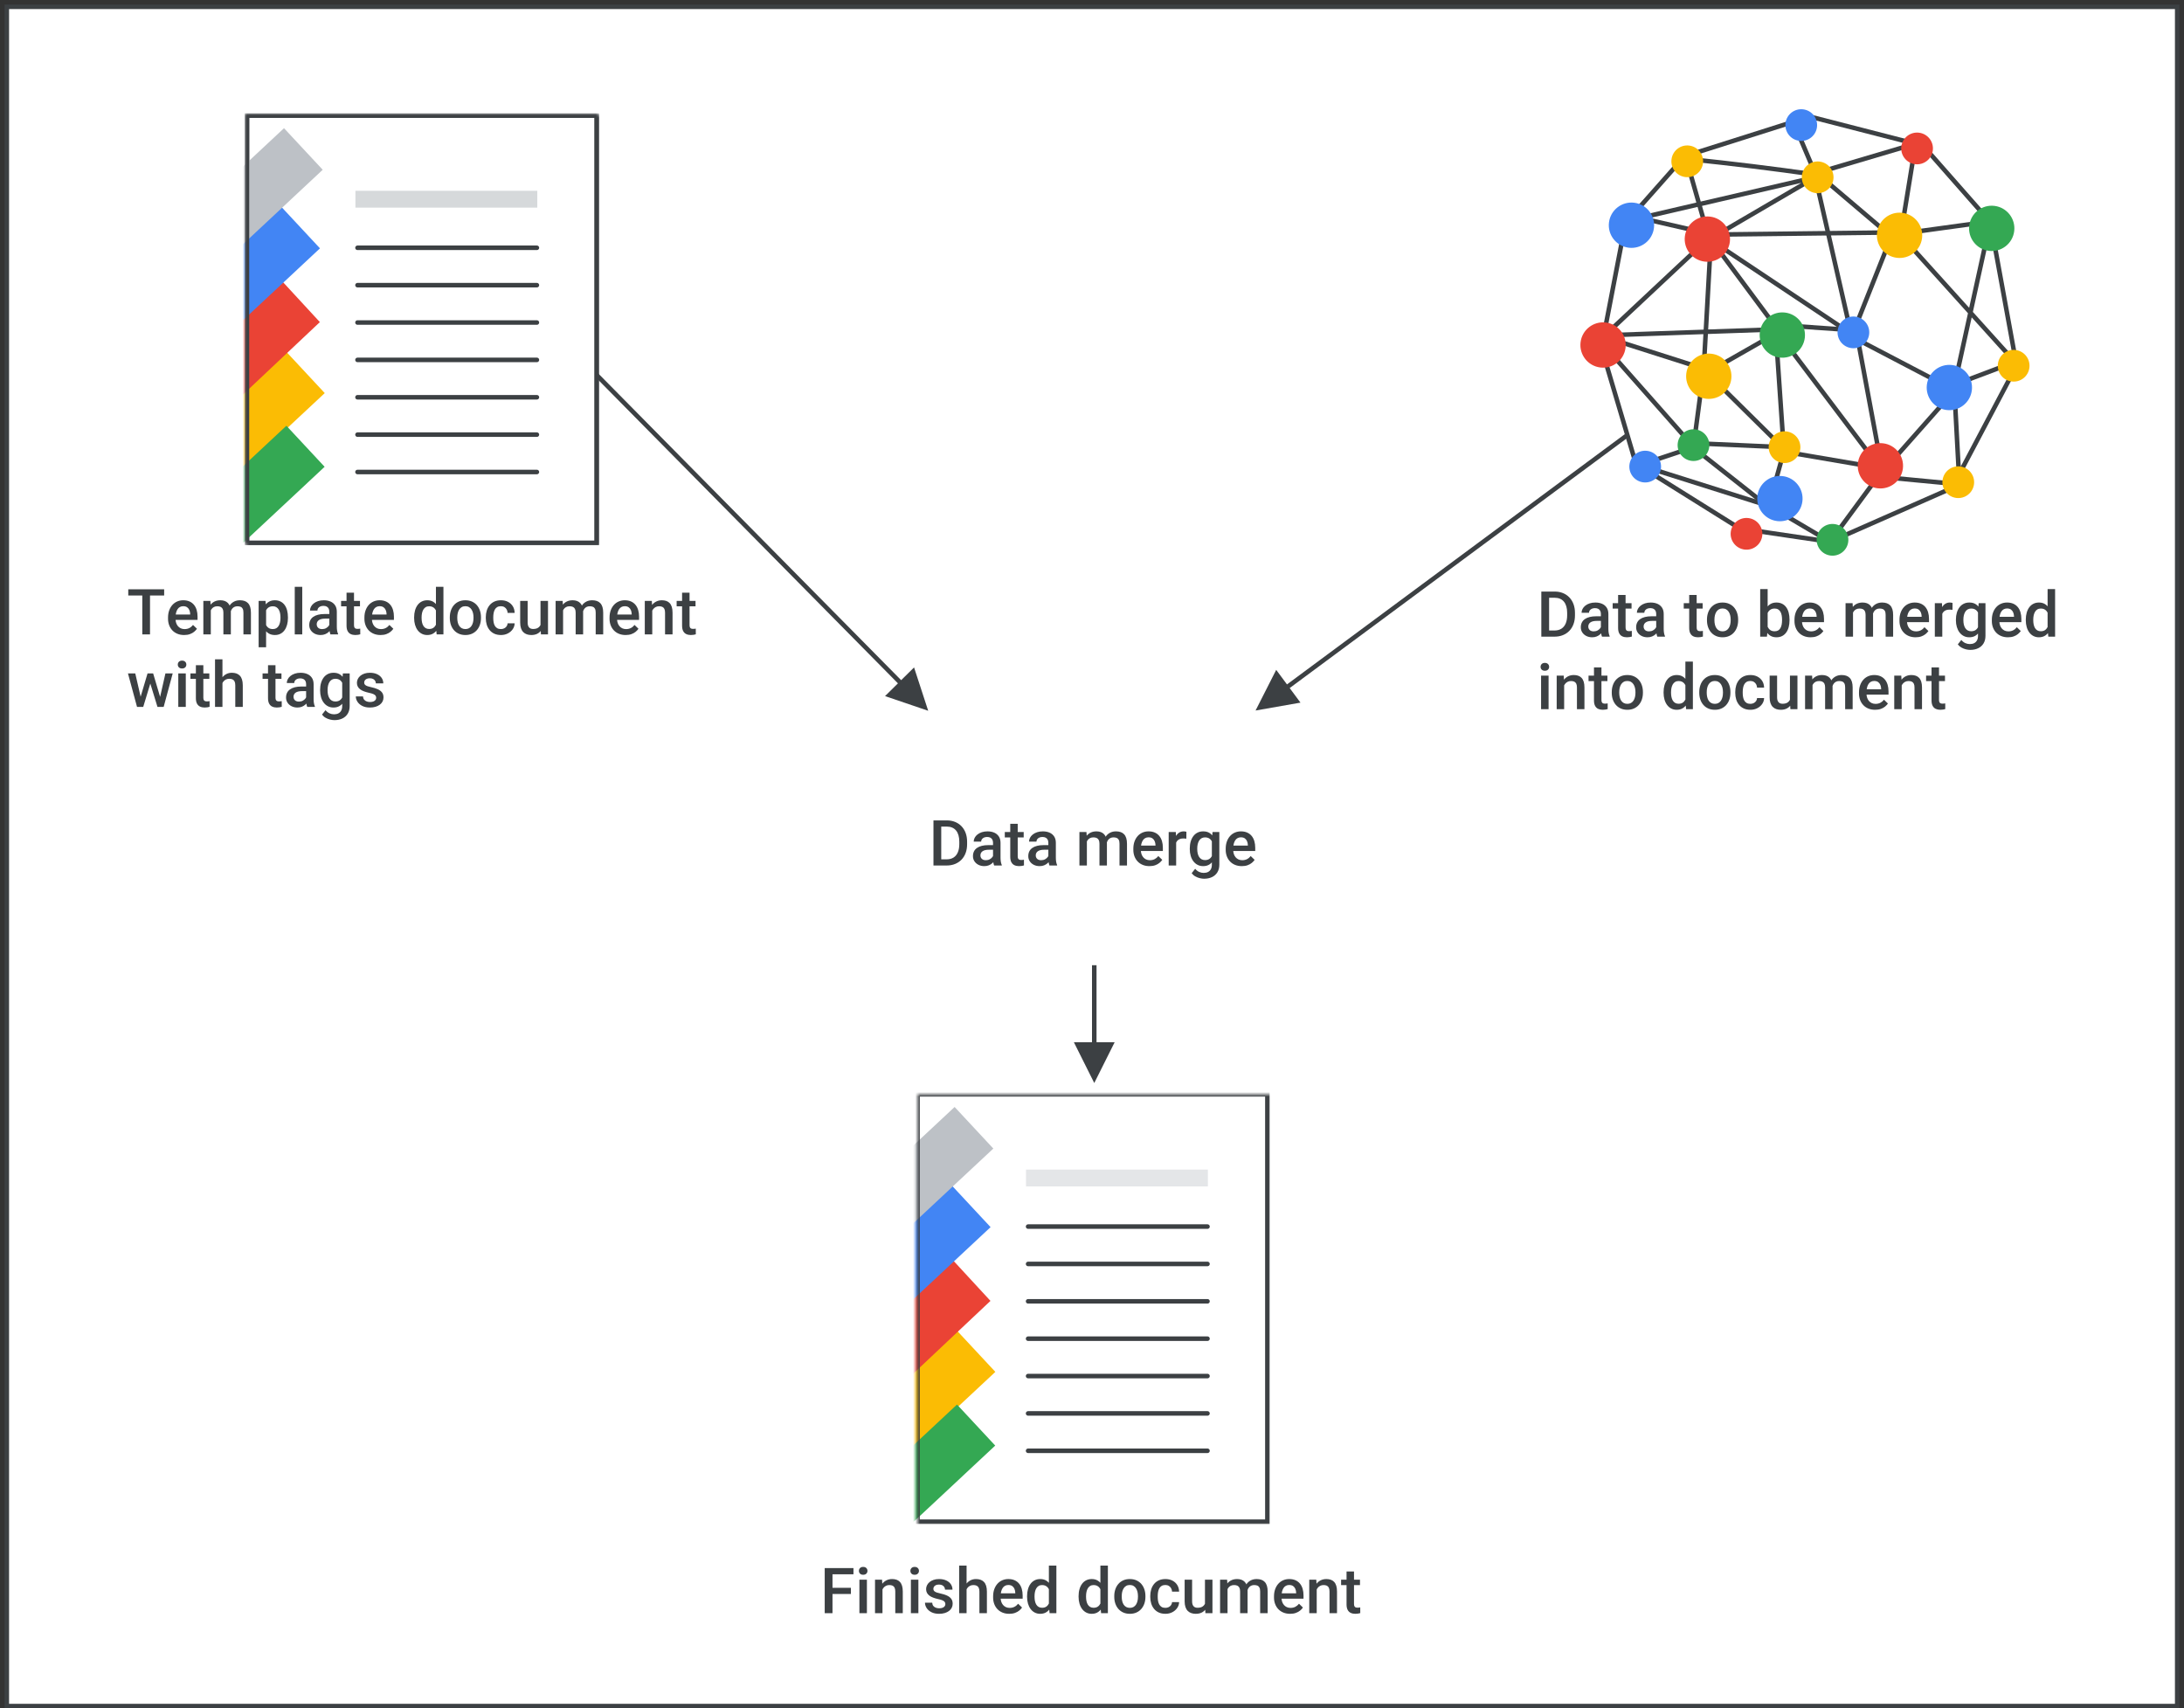 <?xml version="1.0" encoding="UTF-8"?>
<svg width="482px" height="377px" viewBox="0 0 482 377" version="1.1" xmlns="http://www.w3.org/2000/svg" xmlns:xlink="http://www.w3.org/1999/xlink">
    <rect x="0" y="0" width="482" height="377" fill="#333333" stroke="none"/>
    <title>doc-merge</title>
    <defs>
        <rect id="path-1" x="0" y="0" width="78.205" height="95.312"></rect>
        <path d="M241.5,217.808 C279.332,217.808 310,203.524 310,185.904 C310,168.284 279.332,154 241.5,154 C203.668,154 173,168.284 173,185.904 C173,203.524 203.668,217.808 241.5,217.808 Z" id="path-3"></path>
        <mask id="mask-4" maskContentUnits="userSpaceOnUse" maskUnits="objectBoundingBox" x="0" y="0" width="137" height="63.808" fill="white">
            <use xlink:href="#path-3"></use>
        </mask>
        <rect id="path-5" x="0" y="0" width="78.205" height="95.312"></rect>
    </defs>
    <g id="doc-merge" stroke="none" stroke-width="1" fill="none" fill-rule="evenodd">
        <rect id="border" stroke="#3C4043" fill="#FFFFFF" x="1.5" y="1.5" width="479" height="375"></rect>
        <g id="Finished-document-Copy" transform="translate(182.012, 345.5)" fill="#3C4043" fill-rule="nonzero">
            <path d="M1.716,0.547 L1.716,10.5 L0,10.5 L0,0.547 L1.716,0.547 Z M5.776,4.901 L5.776,6.262 L1.278,6.262 L1.278,4.901 L5.776,4.901 Z M6.344,0.547 L6.344,1.914 L1.278,1.914 L1.278,0.547 L6.344,0.547 Z" id="Shape"></path>
            <path d="M9.311,3.104 L9.311,10.5 L7.656,10.5 L7.656,3.104 L9.311,3.104 Z M7.547,1.162 C7.547,0.911 7.63,0.703 7.796,0.537 C7.963,0.37 8.194,0.287 8.49,0.287 C8.782,0.287 9.012,0.37 9.181,0.537 C9.349,0.703 9.434,0.911 9.434,1.162 C9.434,1.408 9.349,1.613 9.181,1.777 C9.012,1.941 8.782,2.023 8.49,2.023 C8.194,2.023 7.963,1.941 7.796,1.777 C7.63,1.613 7.547,1.408 7.547,1.162 Z" id="Shape"></path>
            <path d="M12.749,4.683 L12.749,10.5 L11.102,10.5 L11.102,3.104 L12.653,3.104 L12.749,4.683 Z M12.455,6.528 L11.922,6.521 C11.926,5.997 12,5.517 12.144,5.079 C12.288,4.642 12.488,4.266 12.746,3.951 C13.003,3.637 13.312,3.394 13.672,3.223 C14.032,3.052 14.433,2.967 14.875,2.967 C15.23,2.967 15.553,3.016 15.842,3.114 C16.132,3.212 16.38,3.37 16.587,3.589 C16.795,3.808 16.953,4.091 17.062,4.44 C17.172,4.789 17.227,5.216 17.227,5.722 L17.227,10.5 L15.572,10.5 L15.572,5.715 C15.572,5.359 15.521,5.078 15.418,4.871 C15.316,4.663 15.168,4.515 14.974,4.426 C14.78,4.337 14.54,4.293 14.253,4.293 C13.97,4.293 13.717,4.352 13.494,4.471 C13.271,4.589 13.083,4.751 12.93,4.956 C12.778,5.161 12.66,5.398 12.578,5.667 C12.496,5.936 12.455,6.223 12.455,6.528 Z" id="Shape"></path>
            <path d="M20.672,3.104 L20.672,10.5 L19.018,10.5 L19.018,3.104 L20.672,3.104 Z M18.908,1.162 C18.908,0.911 18.991,0.703 19.158,0.537 C19.324,0.37 19.555,0.287 19.852,0.287 C20.143,0.287 20.373,0.37 20.542,0.537 C20.711,0.703 20.795,0.911 20.795,1.162 C20.795,1.408 20.711,1.613 20.542,1.777 C20.373,1.941 20.143,2.023 19.852,2.023 C19.555,2.023 19.324,1.941 19.158,1.777 C18.991,1.613 18.908,1.408 18.908,1.162 Z" id="Shape"></path>
            <path d="M26.626,8.497 C26.626,8.333 26.585,8.184 26.503,8.049 C26.421,7.915 26.265,7.793 26.035,7.684 C25.805,7.574 25.466,7.474 25.02,7.383 C24.628,7.296 24.269,7.193 23.943,7.072 C23.617,6.951 23.338,6.804 23.105,6.631 C22.873,6.458 22.693,6.253 22.565,6.016 C22.438,5.779 22.374,5.505 22.374,5.195 C22.374,4.895 22.44,4.61 22.572,4.341 C22.704,4.072 22.894,3.835 23.14,3.63 C23.386,3.425 23.685,3.263 24.039,3.145 C24.392,3.026 24.787,2.967 25.225,2.967 C25.844,2.967 26.376,3.07 26.821,3.278 C27.265,3.485 27.606,3.765 27.843,4.119 C28.08,4.472 28.198,4.869 28.198,5.312 L26.551,5.312 C26.551,5.116 26.502,4.932 26.404,4.761 C26.306,4.59 26.159,4.451 25.963,4.344 C25.767,4.237 25.521,4.184 25.225,4.184 C24.942,4.184 24.708,4.228 24.524,4.317 C24.339,4.406 24.203,4.521 24.114,4.662 C24.025,4.803 23.98,4.958 23.98,5.127 C23.98,5.25 24.004,5.361 24.052,5.458 C24.1,5.556 24.181,5.645 24.295,5.725 C24.409,5.805 24.565,5.879 24.763,5.947 C24.961,6.016 25.211,6.082 25.512,6.146 C26.077,6.264 26.563,6.416 26.971,6.6 C27.379,6.785 27.692,7.022 27.911,7.311 C28.13,7.6 28.239,7.966 28.239,8.408 C28.239,8.736 28.17,9.036 28.031,9.307 C27.892,9.578 27.69,9.813 27.426,10.011 C27.161,10.209 26.846,10.363 26.479,10.473 C26.112,10.582 25.701,10.637 25.245,10.637 C24.575,10.637 24.008,10.517 23.543,10.278 C23.078,10.039 22.726,9.731 22.487,9.355 C22.248,8.979 22.128,8.588 22.128,8.183 L23.721,8.183 C23.739,8.488 23.824,8.731 23.977,8.911 C24.13,9.091 24.321,9.221 24.551,9.3 C24.781,9.38 25.02,9.42 25.266,9.42 C25.562,9.42 25.81,9.38 26.011,9.3 C26.211,9.221 26.364,9.111 26.469,8.972 C26.574,8.833 26.626,8.675 26.626,8.497 Z" id="Path"></path>
            <path d="M31.309,0 L31.309,10.5 L29.668,10.5 L29.668,0 L31.309,0 Z M31.021,6.528 L30.488,6.521 C30.493,6.011 30.565,5.539 30.704,5.106 C30.843,4.674 31.039,4.296 31.292,3.975 C31.544,3.654 31.849,3.405 32.204,3.23 C32.56,3.055 32.954,2.967 33.387,2.967 C33.751,2.967 34.081,3.017 34.375,3.117 C34.668,3.217 34.923,3.378 35.137,3.599 C35.351,3.82 35.514,4.107 35.625,4.46 C35.737,4.814 35.793,5.243 35.793,5.749 L35.793,10.5 L34.139,10.5 L34.139,5.735 C34.139,5.38 34.087,5.097 33.985,4.888 C33.882,4.678 33.733,4.527 33.537,4.433 C33.341,4.34 33.102,4.293 32.819,4.293 C32.523,4.293 32.262,4.352 32.037,4.471 C31.811,4.589 31.623,4.751 31.473,4.956 C31.322,5.161 31.209,5.398 31.134,5.667 C31.059,5.936 31.021,6.223 31.021,6.528 Z" id="Shape"></path>
            <path d="M40.722,10.637 C40.175,10.637 39.681,10.547 39.242,10.367 C38.802,10.187 38.428,9.935 38.121,9.611 C37.813,9.288 37.577,8.907 37.413,8.47 C37.249,8.032 37.167,7.561 37.167,7.055 L37.167,6.781 C37.167,6.202 37.251,5.678 37.42,5.209 C37.589,4.74 37.823,4.337 38.124,4.002 C38.425,3.667 38.78,3.411 39.19,3.233 C39.601,3.056 40.045,2.967 40.523,2.967 C41.052,2.967 41.515,3.056 41.911,3.233 C42.308,3.411 42.637,3.661 42.899,3.982 C43.161,4.303 43.357,4.685 43.487,5.127 C43.617,5.569 43.682,6.057 43.682,6.59 L43.682,7.294 L37.967,7.294 L37.967,6.111 L42.055,6.111 L42.055,5.981 C42.046,5.685 41.987,5.407 41.88,5.147 C41.773,4.888 41.61,4.678 41.392,4.519 C41.173,4.359 40.881,4.279 40.517,4.279 C40.243,4.279 40,4.337 39.789,4.454 C39.577,4.57 39.4,4.737 39.259,4.956 C39.118,5.175 39.009,5.438 38.934,5.746 C38.859,6.053 38.821,6.398 38.821,6.781 L38.821,7.055 C38.821,7.378 38.866,7.678 38.955,7.954 C39.043,8.229 39.174,8.47 39.348,8.675 C39.521,8.88 39.73,9.041 39.977,9.157 C40.223,9.273 40.503,9.331 40.817,9.331 C41.214,9.331 41.567,9.251 41.877,9.092 C42.187,8.932 42.456,8.707 42.684,8.415 L43.552,9.256 C43.392,9.488 43.185,9.71 42.93,9.922 C42.674,10.134 42.363,10.306 41.997,10.438 C41.63,10.571 41.205,10.637 40.722,10.637 Z" id="Path"></path>
            <path d="M49.472,8.969 L49.472,0 L51.126,0 L51.126,10.5 L49.629,10.5 L49.472,8.969 Z M44.659,6.884 L44.659,6.74 C44.659,6.18 44.725,5.668 44.857,5.206 C44.99,4.743 45.181,4.344 45.432,4.009 C45.682,3.674 45.988,3.417 46.348,3.237 C46.708,3.057 47.113,2.967 47.564,2.967 C48.011,2.967 48.403,3.053 48.74,3.227 C49.077,3.4 49.365,3.647 49.602,3.968 C49.839,4.29 50.028,4.672 50.169,5.117 C50.31,5.561 50.41,6.054 50.47,6.597 L50.47,7.055 C50.41,7.583 50.31,8.066 50.169,8.504 C50.028,8.941 49.839,9.32 49.602,9.639 C49.365,9.958 49.076,10.204 48.737,10.377 C48.397,10.55 48.002,10.637 47.551,10.637 C47.104,10.637 46.702,10.543 46.344,10.356 C45.986,10.17 45.682,9.908 45.432,9.57 C45.181,9.233 44.99,8.835 44.857,8.377 C44.725,7.919 44.659,7.422 44.659,6.884 Z M46.307,6.74 L46.307,6.884 C46.307,7.221 46.337,7.535 46.399,7.827 C46.46,8.119 46.557,8.375 46.689,8.596 C46.822,8.817 46.994,8.99 47.206,9.116 C47.417,9.241 47.672,9.304 47.968,9.304 C48.341,9.304 48.649,9.222 48.891,9.058 C49.132,8.894 49.322,8.671 49.461,8.391 C49.6,8.111 49.695,7.798 49.745,7.451 L49.745,6.214 C49.718,5.945 49.662,5.694 49.578,5.462 C49.493,5.229 49.381,5.026 49.239,4.85 C49.098,4.675 48.924,4.538 48.716,4.44 C48.509,4.342 48.264,4.293 47.981,4.293 C47.681,4.293 47.425,4.357 47.216,4.484 C47.006,4.612 46.834,4.787 46.7,5.011 C46.565,5.234 46.466,5.494 46.402,5.79 C46.339,6.086 46.307,6.403 46.307,6.74 Z" id="Shape"></path>
            <path d="M60.84,8.969 L60.84,0 L62.494,0 L62.494,10.5 L60.997,10.5 L60.84,8.969 Z M56.027,6.884 L56.027,6.74 C56.027,6.18 56.093,5.668 56.226,5.206 C56.358,4.743 56.549,4.344 56.8,4.009 C57.05,3.674 57.356,3.417 57.716,3.237 C58.076,3.057 58.481,2.967 58.933,2.967 C59.379,2.967 59.771,3.053 60.108,3.227 C60.446,3.4 60.733,3.647 60.97,3.968 C61.207,4.29 61.396,4.672 61.537,5.117 C61.678,5.561 61.779,6.054 61.838,6.597 L61.838,7.055 C61.779,7.583 61.678,8.066 61.537,8.504 C61.396,8.941 61.207,9.32 60.97,9.639 C60.733,9.958 60.444,10.204 60.105,10.377 C59.765,10.55 59.37,10.637 58.919,10.637 C58.472,10.637 58.07,10.543 57.712,10.356 C57.355,10.17 57.05,9.908 56.8,9.57 C56.549,9.233 56.358,8.835 56.226,8.377 C56.093,7.919 56.027,7.422 56.027,6.884 Z M57.675,6.74 L57.675,6.884 C57.675,7.221 57.706,7.535 57.767,7.827 C57.829,8.119 57.925,8.375 58.058,8.596 C58.19,8.817 58.362,8.99 58.574,9.116 C58.786,9.241 59.04,9.304 59.336,9.304 C59.71,9.304 60.017,9.222 60.259,9.058 C60.5,8.894 60.691,8.671 60.83,8.391 C60.969,8.111 61.063,7.798 61.113,7.451 L61.113,6.214 C61.086,5.945 61.03,5.694 60.946,5.462 C60.861,5.229 60.749,5.026 60.607,4.85 C60.466,4.675 60.292,4.538 60.084,4.44 C59.877,4.342 59.632,4.293 59.35,4.293 C59.049,4.293 58.794,4.357 58.584,4.484 C58.374,4.612 58.202,4.787 58.068,5.011 C57.933,5.234 57.834,5.494 57.771,5.79 C57.707,6.086 57.675,6.403 57.675,6.74 Z" id="Shape"></path>
            <path d="M63.902,6.884 L63.902,6.727 C63.902,6.193 63.98,5.698 64.135,5.24 C64.29,4.782 64.514,4.383 64.808,4.043 C65.102,3.704 65.462,3.44 65.888,3.25 C66.314,3.061 66.796,2.967 67.334,2.967 C67.876,2.967 68.361,3.061 68.787,3.25 C69.213,3.44 69.574,3.704 69.87,4.043 C70.166,4.383 70.392,4.782 70.547,5.24 C70.702,5.698 70.779,6.193 70.779,6.727 L70.779,6.884 C70.779,7.417 70.702,7.911 70.547,8.367 C70.392,8.823 70.166,9.221 69.87,9.56 C69.574,9.9 69.214,10.164 68.79,10.353 C68.366,10.542 67.885,10.637 67.348,10.637 C66.805,10.637 66.321,10.542 65.895,10.353 C65.469,10.164 65.108,9.9 64.812,9.56 C64.515,9.221 64.29,8.823 64.135,8.367 C63.98,7.911 63.902,7.417 63.902,6.884 Z M65.55,6.727 L65.55,6.884 C65.55,7.216 65.584,7.531 65.652,7.827 C65.721,8.123 65.828,8.383 65.974,8.606 C66.119,8.83 66.306,9.005 66.534,9.133 C66.762,9.26 67.033,9.324 67.348,9.324 C67.653,9.324 67.918,9.26 68.144,9.133 C68.37,9.005 68.555,8.83 68.701,8.606 C68.847,8.383 68.955,8.123 69.026,7.827 C69.097,7.531 69.132,7.216 69.132,6.884 L69.132,6.727 C69.132,6.398 69.097,6.087 69.026,5.793 C68.955,5.5 68.846,5.239 68.698,5.011 C68.55,4.783 68.363,4.604 68.137,4.474 C67.912,4.344 67.644,4.279 67.334,4.279 C67.024,4.279 66.756,4.344 66.531,4.474 C66.305,4.604 66.119,4.783 65.974,5.011 C65.828,5.239 65.721,5.5 65.652,5.793 C65.584,6.087 65.55,6.398 65.55,6.727 Z" id="Shape"></path>
            <path d="M75.182,9.324 C75.451,9.324 75.693,9.271 75.91,9.164 C76.126,9.056 76.302,8.907 76.436,8.716 C76.57,8.524 76.645,8.303 76.658,8.053 L78.21,8.053 C78.201,8.531 78.06,8.966 77.786,9.358 C77.513,9.75 77.15,10.061 76.699,10.292 C76.248,10.522 75.749,10.637 75.202,10.637 C74.637,10.637 74.145,10.54 73.726,10.346 C73.306,10.153 72.958,9.885 72.68,9.543 C72.402,9.201 72.193,8.807 72.054,8.36 C71.915,7.914 71.846,7.435 71.846,6.925 L71.846,6.686 C71.846,6.175 71.915,5.695 72.054,5.247 C72.193,4.798 72.402,4.402 72.68,4.061 C72.958,3.719 73.306,3.451 73.726,3.257 C74.145,3.064 74.635,2.967 75.195,2.967 C75.788,2.967 76.307,3.084 76.754,3.319 C77.201,3.554 77.553,3.879 77.81,4.296 C78.068,4.713 78.201,5.198 78.21,5.749 L76.658,5.749 C76.645,5.476 76.577,5.228 76.457,5.007 C76.336,4.786 76.167,4.61 75.951,4.478 C75.734,4.345 75.476,4.279 75.175,4.279 C74.842,4.279 74.566,4.347 74.348,4.481 C74.129,4.615 73.958,4.798 73.835,5.028 C73.712,5.258 73.624,5.515 73.572,5.8 C73.519,6.085 73.493,6.38 73.493,6.686 L73.493,6.925 C73.493,7.23 73.518,7.526 73.568,7.813 C73.618,8.101 73.706,8.357 73.832,8.583 C73.957,8.808 74.129,8.988 74.348,9.123 C74.566,9.257 74.844,9.324 75.182,9.324 Z" id="Path"></path>
            <path d="M83.918,8.757 L83.918,3.104 L85.572,3.104 L85.572,10.5 L84.014,10.5 L83.918,8.757 Z M84.15,7.219 L84.704,7.205 C84.704,7.702 84.649,8.159 84.54,8.576 C84.431,8.993 84.262,9.355 84.034,9.663 C83.806,9.97 83.515,10.209 83.159,10.38 C82.804,10.551 82.378,10.637 81.881,10.637 C81.521,10.637 81.19,10.584 80.89,10.479 C80.589,10.375 80.33,10.213 80.114,9.994 C79.897,9.775 79.73,9.491 79.611,9.14 C79.493,8.789 79.434,8.369 79.434,7.882 L79.434,3.104 L81.081,3.104 L81.081,7.896 C81.081,8.164 81.113,8.389 81.177,8.569 C81.241,8.749 81.327,8.894 81.437,9.003 C81.546,9.112 81.674,9.19 81.819,9.235 C81.965,9.281 82.12,9.304 82.284,9.304 C82.754,9.304 83.124,9.211 83.395,9.027 C83.666,8.842 83.86,8.593 83.976,8.278 C84.092,7.964 84.15,7.611 84.15,7.219 Z" id="Shape"></path>
            <path d="M88.901,4.607 L88.901,10.5 L87.254,10.5 L87.254,3.104 L88.806,3.104 L88.901,4.607 Z M88.635,6.528 L88.074,6.521 C88.074,6.011 88.138,5.539 88.266,5.106 C88.393,4.674 88.58,4.296 88.826,3.975 C89.072,3.654 89.379,3.405 89.746,3.23 C90.112,3.055 90.537,2.967 91.021,2.967 C91.358,2.967 91.667,3.016 91.947,3.114 C92.227,3.212 92.471,3.366 92.678,3.575 C92.886,3.785 93.045,4.054 93.157,4.382 C93.268,4.71 93.324,5.106 93.324,5.571 L93.324,10.5 L91.677,10.5 L91.677,5.715 C91.677,5.355 91.623,5.072 91.516,4.867 C91.409,4.662 91.256,4.515 91.058,4.426 C90.86,4.337 90.624,4.293 90.351,4.293 C90.041,4.293 89.778,4.352 89.561,4.471 C89.345,4.589 89.168,4.751 89.031,4.956 C88.895,5.161 88.794,5.398 88.73,5.667 C88.667,5.936 88.635,6.223 88.635,6.528 Z M93.222,6.091 L92.449,6.262 C92.449,5.815 92.512,5.392 92.637,4.994 C92.763,4.595 92.947,4.244 93.191,3.941 C93.435,3.638 93.737,3.4 94.097,3.227 C94.457,3.053 94.869,2.967 95.334,2.967 C95.712,2.967 96.051,3.018 96.349,3.121 C96.648,3.223 96.902,3.384 97.111,3.603 C97.321,3.821 97.48,4.105 97.59,4.454 C97.699,4.802 97.754,5.223 97.754,5.715 L97.754,10.5 L96.1,10.5 L96.1,5.708 C96.1,5.334 96.046,5.045 95.939,4.84 C95.832,4.635 95.68,4.492 95.484,4.413 C95.288,4.333 95.054,4.293 94.78,4.293 C94.525,4.293 94.301,4.34 94.107,4.433 C93.913,4.527 93.75,4.656 93.618,4.823 C93.486,4.989 93.387,5.179 93.321,5.394 C93.255,5.608 93.222,5.84 93.222,6.091 Z" id="Shape"></path>
            <path d="M102.71,10.637 C102.163,10.637 101.67,10.547 101.23,10.367 C100.79,10.187 100.417,9.935 100.109,9.611 C99.801,9.288 99.565,8.907 99.401,8.47 C99.237,8.032 99.155,7.561 99.155,7.055 L99.155,6.781 C99.155,6.202 99.24,5.678 99.408,5.209 C99.577,4.74 99.812,4.337 100.112,4.002 C100.413,3.667 100.769,3.411 101.179,3.233 C101.589,3.056 102.033,2.967 102.512,2.967 C103.04,2.967 103.503,3.056 103.899,3.233 C104.296,3.411 104.625,3.661 104.887,3.982 C105.149,4.303 105.345,4.685 105.475,5.127 C105.605,5.569 105.67,6.057 105.67,6.59 L105.67,7.294 L99.955,7.294 L99.955,6.111 L104.043,6.111 L104.043,5.981 C104.034,5.685 103.976,5.407 103.869,5.147 C103.762,4.888 103.599,4.678 103.38,4.519 C103.161,4.359 102.869,4.279 102.505,4.279 C102.231,4.279 101.989,4.337 101.777,4.454 C101.565,4.57 101.388,4.737 101.247,4.956 C101.106,5.175 100.998,5.438 100.922,5.746 C100.847,6.053 100.81,6.398 100.81,6.781 L100.81,7.055 C100.81,7.378 100.854,7.678 100.943,7.954 C101.032,8.229 101.163,8.47 101.336,8.675 C101.509,8.88 101.719,9.041 101.965,9.157 C102.211,9.273 102.491,9.331 102.806,9.331 C103.202,9.331 103.555,9.251 103.865,9.092 C104.175,8.932 104.444,8.707 104.672,8.415 L105.54,9.256 C105.381,9.488 105.173,9.71 104.918,9.922 C104.663,10.134 104.352,10.306 103.985,10.438 C103.618,10.571 103.193,10.637 102.71,10.637 Z" id="Path"></path>
            <path d="M108.582,4.683 L108.582,10.5 L106.935,10.5 L106.935,3.104 L108.486,3.104 L108.582,4.683 Z M108.288,6.528 L107.755,6.521 C107.759,5.997 107.833,5.517 107.977,5.079 C108.121,4.642 108.321,4.266 108.579,3.951 C108.836,3.637 109.145,3.394 109.505,3.223 C109.865,3.052 110.266,2.967 110.708,2.967 C111.063,2.967 111.386,3.016 111.675,3.114 C111.965,3.212 112.213,3.37 112.42,3.589 C112.628,3.808 112.786,4.091 112.896,4.44 C113.005,4.789 113.06,5.216 113.06,5.722 L113.06,10.5 L111.405,10.5 L111.405,5.715 C111.405,5.359 111.354,5.078 111.251,4.871 C111.149,4.663 111.001,4.515 110.807,4.426 C110.613,4.337 110.373,4.293 110.086,4.293 C109.803,4.293 109.55,4.352 109.327,4.471 C109.104,4.589 108.916,4.751 108.763,4.956 C108.611,5.161 108.493,5.398 108.411,5.667 C108.329,5.936 108.288,6.223 108.288,6.528 Z" id="Shape"></path>
            <path d="M118.132,3.104 L118.132,4.307 L113.962,4.307 L113.962,3.104 L118.132,3.104 Z M115.165,1.292 L116.812,1.292 L116.812,8.456 C116.812,8.684 116.846,8.858 116.912,8.979 C116.978,9.1 117.07,9.181 117.188,9.222 C117.307,9.263 117.446,9.283 117.605,9.283 C117.719,9.283 117.829,9.276 117.934,9.263 C118.038,9.249 118.123,9.235 118.187,9.222 L118.193,10.479 C118.057,10.521 117.898,10.557 117.718,10.589 C117.538,10.621 117.332,10.637 117.1,10.637 C116.721,10.637 116.386,10.569 116.095,10.435 C115.803,10.301 115.575,10.081 115.411,9.775 C115.247,9.47 115.165,9.064 115.165,8.559 L115.165,1.292 Z" id="Shape"></path>
        </g>
        <g id="doc-bottom" transform="translate(202, 241)">
            <mask id="mask-2" fill="white">
                <use xlink:href="#path-1"></use>
            </mask>
            <g id="Mask"></g>
            <g id="Group-Copy" mask="url(#mask-2)">
                <g transform="translate(-15.333, 60.503) rotate(2) translate(15.333, -60.503) translate(-48.899, 2.486)" id="Rectangle">
                    <polygon fill="#FBBC04" points="25.446 81.781 57.837 49.341 66.592 58.109 34.2 90.549"></polygon>
                    <polygon fill="#FDE293" points="0 107.265 32.392 74.825 41.146 83.592 8.754 116.033"></polygon>
                    <polygon fill="#EA4335" points="7.038 83.303 56.19 33.617 64.968 42.489 15.815 92.175"></polygon>
                    <polygon fill="#4285F4" points="5.955 67.037 55.567 17.351 64.426 26.223 14.815 75.909"></polygon>
                    <polygon fill="#34A853" points="25.446 98.599 58.388 65.607 67.133 74.366 34.191 107.357"></polygon>
                    <polygon fill="#BDC1C6" points="5.955 49.686 55.567 0 64.426 8.873 14.815 58.559"></polygon>
                </g>
            </g>
            <g id="Group" mask="url(#mask-2)">
                <g transform="translate(24.439, 17.107)">
                    <line x1="0.458" y1="12.576" x2="40.05" y2="12.576" id="Line" stroke="#3C4043" stroke-width="1" fill="none" stroke-linecap="round"></line>
                    <line x1="0.458" y1="20.822" x2="40.05" y2="20.822" id="Line" stroke="#3C4043" stroke-width="1" fill="none" stroke-linecap="round"></line>
                    <line x1="0.458" y1="29.069" x2="40.05" y2="29.069" id="Line" stroke="#3C4043" stroke-width="1" fill="none" stroke-linecap="round"></line>
                    <line x1="0.458" y1="37.315" x2="40.05" y2="37.315" id="Line" stroke="#3C4043" stroke-width="1" fill="none" stroke-linecap="round"></line>
                    <line x1="0.458" y1="45.562" x2="40.05" y2="45.562" id="Line" stroke="#3C4043" stroke-width="1" fill="none" stroke-linecap="round"></line>
                    <line x1="0.458" y1="53.808" x2="40.05" y2="53.808" id="Line" stroke="#3C4043" stroke-width="1" fill="none" stroke-linecap="round"></line>
                    <line x1="0.458" y1="62.055" x2="40.05" y2="62.055" id="Line" stroke="#3C4043" stroke-width="1" fill="none" stroke-linecap="round"></line>
                    <rect id="Rectangle" stroke="none" fill="#BDC1C6" fill-rule="nonzero" opacity="0.4" transform="translate(20.071, 1.855) scale(1, -1) translate(-20.071, -1.855) " x="0" y="0" width="40.141" height="3.711"></rect>
                </g>
            </g>
            <rect id="border" stroke="#3C4043" mask="url(#mask-2)" x="0.5" y="0.5" width="77.205" height="94.312"></rect>
        </g>
        <path id="Line-10" d="M242,213 L242,230 L246,230 L241.5,239 L237,230 L241,230 L241,213 L242,213 Z" fill="#3C4043" fill-rule="nonzero"></path>
        <use id="Oval" stroke="#3C4043" mask="url(#mask-4)" stroke-width="2" fill="#FFFFFF" stroke-dasharray="2,2" xlink:href="#path-3"></use>
        <g id="Data-merge-Copy" transform="translate(206.012, 181.047)" fill="#3C4043" fill-rule="nonzero">
            <path d="M2.892,9.953 L0.766,9.953 L0.779,8.593 L2.892,8.593 C3.507,8.593 4.023,8.458 4.44,8.189 C4.857,7.921 5.171,7.535 5.383,7.034 C5.595,6.533 5.701,5.936 5.701,5.243 L5.701,4.703 C5.701,4.165 5.641,3.689 5.52,3.274 C5.399,2.86 5.222,2.511 4.987,2.229 C4.752,1.946 4.465,1.732 4.125,1.586 C3.786,1.44 3.395,1.367 2.953,1.367 L0.725,1.367 L0.725,0 L2.953,0 C3.614,0 4.218,0.111 4.765,0.332 C5.312,0.553 5.784,0.87 6.183,1.285 C6.582,1.7 6.888,2.197 7.103,2.775 C7.317,3.354 7.424,4.001 7.424,4.717 L7.424,5.243 C7.424,5.959 7.317,6.606 7.103,7.185 C6.888,7.763 6.581,8.259 6.18,8.671 C5.779,9.084 5.301,9.401 4.748,9.622 C4.194,9.843 3.575,9.953 2.892,9.953 Z M1.716,0 L1.716,9.953 L0,9.953 L0,0 L1.716,0 Z" id="Shape"></path>
            <path d="M13.146,8.47 L13.146,4.942 C13.146,4.678 13.098,4.45 13.002,4.259 C12.906,4.067 12.762,3.919 12.568,3.814 C12.374,3.71 12.132,3.657 11.84,3.657 C11.571,3.657 11.339,3.703 11.143,3.794 C10.947,3.885 10.794,4.008 10.685,4.163 C10.575,4.318 10.521,4.493 10.521,4.689 L8.88,4.689 C8.88,4.398 8.951,4.115 9.092,3.842 C9.233,3.568 9.438,3.325 9.707,3.11 C9.976,2.896 10.297,2.728 10.671,2.604 C11.045,2.481 11.464,2.42 11.929,2.42 C12.485,2.42 12.978,2.513 13.409,2.7 C13.839,2.887 14.179,3.168 14.427,3.544 C14.676,3.92 14.8,4.391 14.8,4.956 L14.8,8.244 C14.8,8.581 14.824,8.883 14.872,9.15 C14.919,9.417 14.989,9.648 15.08,9.844 L15.08,9.953 L13.392,9.953 C13.314,9.775 13.254,9.549 13.21,9.273 C13.167,8.997 13.146,8.729 13.146,8.47 Z M13.385,5.455 L13.398,6.474 L12.216,6.474 C11.91,6.474 11.642,6.502 11.409,6.559 C11.177,6.616 10.983,6.699 10.828,6.809 C10.673,6.918 10.557,7.05 10.479,7.205 C10.402,7.36 10.363,7.535 10.363,7.731 C10.363,7.927 10.409,8.106 10.5,8.268 C10.591,8.43 10.724,8.556 10.9,8.647 C11.075,8.739 11.288,8.784 11.539,8.784 C11.876,8.784 12.171,8.715 12.424,8.576 C12.677,8.437 12.877,8.266 13.022,8.063 C13.168,7.86 13.246,7.668 13.255,7.485 L13.788,8.217 C13.733,8.404 13.64,8.604 13.508,8.818 C13.376,9.033 13.204,9.236 12.992,9.43 C12.78,9.624 12.527,9.782 12.233,9.905 C11.939,10.028 11.601,10.09 11.218,10.09 C10.735,10.09 10.304,9.993 9.926,9.799 C9.548,9.606 9.251,9.344 9.037,9.013 C8.823,8.683 8.716,8.308 8.716,7.889 C8.716,7.497 8.79,7.149 8.938,6.846 C9.086,6.543 9.305,6.289 9.594,6.084 C9.884,5.879 10.238,5.723 10.657,5.616 C11.076,5.509 11.555,5.455 12.093,5.455 L13.385,5.455 Z" id="Shape"></path>
            <path d="M19.913,2.557 L19.913,3.76 L15.743,3.76 L15.743,2.557 L19.913,2.557 Z M16.946,0.745 L18.594,0.745 L18.594,7.909 C18.594,8.137 18.627,8.311 18.693,8.432 C18.759,8.553 18.851,8.634 18.97,8.675 C19.088,8.716 19.227,8.736 19.387,8.736 C19.501,8.736 19.61,8.729 19.715,8.716 C19.82,8.702 19.904,8.688 19.968,8.675 L19.975,9.933 C19.838,9.974 19.68,10.01 19.5,10.042 C19.319,10.074 19.113,10.09 18.881,10.09 C18.503,10.09 18.168,10.023 17.876,9.888 C17.584,9.754 17.356,9.534 17.192,9.229 C17.028,8.923 16.946,8.518 16.946,8.012 L16.946,0.745 Z" id="Shape"></path>
            <path d="M25.354,8.47 L25.354,4.942 C25.354,4.678 25.307,4.45 25.211,4.259 C25.115,4.067 24.971,3.919 24.777,3.814 C24.583,3.71 24.34,3.657 24.049,3.657 C23.78,3.657 23.548,3.703 23.352,3.794 C23.156,3.885 23.003,4.008 22.894,4.163 C22.784,4.318 22.729,4.493 22.729,4.689 L21.089,4.689 C21.089,4.398 21.16,4.115 21.301,3.842 C21.442,3.568 21.647,3.325 21.916,3.11 C22.185,2.896 22.506,2.728 22.88,2.604 C23.254,2.481 23.673,2.42 24.138,2.42 C24.694,2.42 25.187,2.513 25.618,2.7 C26.048,2.887 26.388,3.168 26.636,3.544 C26.885,3.92 27.009,4.391 27.009,4.956 L27.009,8.244 C27.009,8.581 27.033,8.883 27.081,9.15 C27.128,9.417 27.198,9.648 27.289,9.844 L27.289,9.953 L25.601,9.953 C25.523,9.775 25.463,9.549 25.419,9.273 C25.376,8.997 25.354,8.729 25.354,8.47 Z M25.594,5.455 L25.607,6.474 L24.425,6.474 C24.119,6.474 23.851,6.502 23.618,6.559 C23.386,6.616 23.192,6.699 23.037,6.809 C22.882,6.918 22.766,7.05 22.688,7.205 C22.611,7.36 22.572,7.535 22.572,7.731 C22.572,7.927 22.618,8.106 22.709,8.268 C22.8,8.43 22.933,8.556 23.109,8.647 C23.284,8.739 23.497,8.784 23.748,8.784 C24.085,8.784 24.38,8.715 24.633,8.576 C24.886,8.437 25.086,8.266 25.231,8.063 C25.377,7.86 25.455,7.668 25.464,7.485 L25.997,8.217 C25.942,8.404 25.849,8.604 25.717,8.818 C25.585,9.033 25.413,9.236 25.201,9.43 C24.989,9.624 24.736,9.782 24.442,9.905 C24.148,10.028 23.81,10.09 23.427,10.09 C22.944,10.09 22.513,9.993 22.135,9.799 C21.757,9.606 21.46,9.344 21.246,9.013 C21.032,8.683 20.925,8.308 20.925,7.889 C20.925,7.497 20.999,7.149 21.147,6.846 C21.295,6.543 21.514,6.289 21.803,6.084 C22.093,5.879 22.447,5.723 22.866,5.616 C23.285,5.509 23.764,5.455 24.302,5.455 L25.594,5.455 Z" id="Shape"></path>
            <path d="M33.858,4.061 L33.858,9.953 L32.211,9.953 L32.211,2.557 L33.763,2.557 L33.858,4.061 Z M33.592,5.981 L33.031,5.975 C33.031,5.464 33.095,4.993 33.223,4.56 C33.35,4.127 33.537,3.75 33.783,3.428 C34.029,3.107 34.336,2.859 34.703,2.683 C35.069,2.508 35.494,2.42 35.978,2.42 C36.315,2.42 36.624,2.469 36.904,2.567 C37.184,2.665 37.428,2.819 37.635,3.028 C37.843,3.238 38.002,3.507 38.114,3.835 C38.225,4.163 38.281,4.56 38.281,5.024 L38.281,9.953 L36.634,9.953 L36.634,5.168 C36.634,4.808 36.58,4.525 36.473,4.32 C36.366,4.115 36.213,3.968 36.015,3.879 C35.817,3.791 35.581,3.746 35.308,3.746 C34.998,3.746 34.735,3.805 34.518,3.924 C34.302,4.042 34.125,4.204 33.988,4.409 C33.852,4.614 33.751,4.851 33.688,5.12 C33.624,5.389 33.592,5.676 33.592,5.981 Z M38.179,5.544 L37.406,5.715 C37.406,5.268 37.469,4.846 37.594,4.447 C37.72,4.048 37.904,3.697 38.148,3.394 C38.392,3.091 38.694,2.853 39.054,2.68 C39.414,2.507 39.826,2.42 40.291,2.42 C40.669,2.42 41.008,2.471 41.306,2.574 C41.605,2.676 41.859,2.837 42.068,3.056 C42.278,3.274 42.438,3.558 42.547,3.907 C42.656,4.255 42.711,4.676 42.711,5.168 L42.711,9.953 L41.057,9.953 L41.057,5.161 C41.057,4.787 41.003,4.498 40.896,4.293 C40.789,4.088 40.637,3.945 40.441,3.866 C40.245,3.786 40.011,3.746 39.737,3.746 C39.482,3.746 39.258,3.793 39.064,3.886 C38.87,3.98 38.707,4.11 38.575,4.276 C38.443,4.442 38.344,4.632 38.278,4.847 C38.212,5.061 38.179,5.293 38.179,5.544 Z" id="Shape"></path>
            <path d="M47.667,10.09 C47.12,10.09 46.627,10 46.187,9.82 C45.747,9.64 45.374,9.388 45.066,9.064 C44.758,8.741 44.522,8.36 44.358,7.923 C44.194,7.485 44.112,7.014 44.112,6.508 L44.112,6.234 C44.112,5.656 44.197,5.132 44.365,4.662 C44.534,4.193 44.769,3.791 45.069,3.456 C45.37,3.121 45.726,2.864 46.136,2.687 C46.546,2.509 46.99,2.42 47.469,2.42 C47.997,2.42 48.46,2.509 48.856,2.687 C49.253,2.864 49.582,3.114 49.844,3.435 C50.106,3.756 50.302,4.138 50.432,4.58 C50.562,5.022 50.627,5.51 50.627,6.043 L50.627,6.747 L44.912,6.747 L44.912,5.564 L49,5.564 L49,5.435 C48.991,5.138 48.933,4.86 48.826,4.601 C48.719,4.341 48.556,4.131 48.337,3.972 C48.118,3.812 47.826,3.732 47.462,3.732 C47.188,3.732 46.946,3.791 46.734,3.907 C46.522,4.023 46.345,4.19 46.204,4.409 C46.063,4.628 45.955,4.891 45.879,5.199 C45.804,5.506 45.767,5.852 45.767,6.234 L45.767,6.508 C45.767,6.831 45.811,7.131 45.9,7.407 C45.989,7.682 46.12,7.923 46.293,8.128 C46.466,8.333 46.676,8.494 46.922,8.61 C47.168,8.726 47.448,8.784 47.763,8.784 C48.159,8.784 48.512,8.704 48.822,8.545 C49.132,8.385 49.401,8.16 49.629,7.868 L50.497,8.709 C50.338,8.941 50.13,9.164 49.875,9.375 C49.62,9.587 49.309,9.759 48.942,9.892 C48.575,10.024 48.15,10.09 47.667,10.09 Z" id="Path"></path>
            <path d="M53.56,3.965 L53.56,9.953 L51.912,9.953 L51.912,2.557 L53.484,2.557 L53.56,3.965 Z M55.822,2.509 L55.809,4.04 C55.708,4.022 55.6,4.008 55.484,3.999 C55.368,3.99 55.253,3.985 55.139,3.985 C54.856,3.985 54.608,4.025 54.394,4.105 C54.179,4.185 54,4.299 53.857,4.447 C53.713,4.595 53.603,4.774 53.525,4.983 C53.448,5.193 53.402,5.428 53.389,5.688 L53.013,5.715 C53.013,5.25 53.058,4.819 53.149,4.423 C53.241,4.026 53.378,3.678 53.563,3.377 C53.748,3.076 53.98,2.841 54.26,2.673 C54.541,2.504 54.865,2.42 55.234,2.42 C55.335,2.42 55.443,2.429 55.559,2.447 C55.675,2.465 55.763,2.486 55.822,2.509 Z" id="Shape"></path>
            <path d="M61.592,2.557 L63.089,2.557 L63.089,9.748 C63.089,10.413 62.948,10.979 62.665,11.443 C62.382,11.908 61.988,12.263 61.482,12.506 C60.977,12.75 60.391,12.872 59.726,12.872 C59.443,12.872 59.13,12.831 58.786,12.749 C58.442,12.667 58.109,12.536 57.788,12.356 C57.466,12.176 57.199,11.94 56.984,11.648 L57.757,10.678 C58.021,10.992 58.313,11.222 58.632,11.368 C58.951,11.514 59.286,11.587 59.637,11.587 C60.015,11.587 60.337,11.517 60.604,11.378 C60.871,11.239 61.077,11.035 61.223,10.767 C61.368,10.498 61.441,10.17 61.441,9.782 L61.441,4.231 L61.592,2.557 Z M56.567,6.337 L56.567,6.193 C56.567,5.633 56.636,5.121 56.772,4.659 C56.909,4.196 57.105,3.797 57.36,3.462 C57.616,3.127 57.925,2.87 58.29,2.69 C58.655,2.51 59.067,2.42 59.527,2.42 C60.006,2.42 60.415,2.507 60.754,2.68 C61.094,2.853 61.378,3.1 61.605,3.421 C61.833,3.743 62.012,4.125 62.142,4.57 C62.272,5.014 62.369,5.507 62.433,6.05 L62.433,6.508 C62.373,7.036 62.273,7.52 62.132,7.957 C61.991,8.395 61.804,8.773 61.571,9.092 C61.339,9.411 61.053,9.657 60.713,9.83 C60.374,10.003 59.974,10.09 59.514,10.09 C59.062,10.09 58.656,9.996 58.293,9.81 C57.931,9.623 57.621,9.361 57.364,9.023 C57.106,8.686 56.909,8.289 56.772,7.831 C56.636,7.373 56.567,6.875 56.567,6.337 Z M58.215,6.193 L58.215,6.337 C58.215,6.674 58.248,6.989 58.314,7.28 C58.38,7.572 58.483,7.828 58.622,8.049 C58.761,8.27 58.938,8.444 59.155,8.569 C59.371,8.694 59.628,8.757 59.924,8.757 C60.311,8.757 60.629,8.675 60.877,8.511 C61.126,8.347 61.317,8.125 61.452,7.844 C61.586,7.564 61.681,7.251 61.735,6.904 L61.735,5.667 C61.708,5.398 61.652,5.147 61.568,4.915 C61.484,4.683 61.371,4.479 61.229,4.303 C61.088,4.128 60.91,3.991 60.696,3.893 C60.482,3.795 60.229,3.746 59.938,3.746 C59.641,3.746 59.384,3.81 59.165,3.938 C58.946,4.065 58.767,4.241 58.628,4.464 C58.489,4.687 58.386,4.947 58.317,5.243 C58.249,5.539 58.215,5.856 58.215,6.193 Z" id="Shape"></path>
            <path d="M68.052,10.09 C67.505,10.09 67.012,10 66.572,9.82 C66.132,9.64 65.758,9.388 65.451,9.064 C65.143,8.741 64.907,8.36 64.743,7.923 C64.579,7.485 64.497,7.014 64.497,6.508 L64.497,6.234 C64.497,5.656 64.581,5.132 64.75,4.662 C64.919,4.193 65.153,3.791 65.454,3.456 C65.755,3.121 66.11,2.864 66.521,2.687 C66.931,2.509 67.375,2.42 67.854,2.42 C68.382,2.42 68.845,2.509 69.241,2.687 C69.638,2.864 69.967,3.114 70.229,3.435 C70.491,3.756 70.687,4.138 70.817,4.58 C70.947,5.022 71.012,5.51 71.012,6.043 L71.012,6.747 L65.297,6.747 L65.297,5.564 L69.385,5.564 L69.385,5.435 C69.376,5.138 69.318,4.86 69.21,4.601 C69.103,4.341 68.94,4.131 68.722,3.972 C68.503,3.812 68.211,3.732 67.847,3.732 C67.573,3.732 67.331,3.791 67.119,3.907 C66.907,4.023 66.73,4.19 66.589,4.409 C66.448,4.628 66.339,4.891 66.264,5.199 C66.189,5.506 66.151,5.852 66.151,6.234 L66.151,6.508 C66.151,6.831 66.196,7.131 66.285,7.407 C66.374,7.682 66.505,7.923 66.678,8.128 C66.851,8.333 67.061,8.494 67.307,8.61 C67.553,8.726 67.833,8.784 68.147,8.784 C68.544,8.784 68.897,8.704 69.207,8.545 C69.517,8.385 69.786,8.16 70.014,7.868 L70.882,8.709 C70.722,8.941 70.515,9.164 70.26,9.375 C70.005,9.587 69.694,9.759 69.327,9.892 C68.96,10.024 68.535,10.09 68.052,10.09 Z" id="Path"></path>
        </g>
        <path id="arrow1" d="M277.396,95.801 L277.798,96.098 L351.967,151.038 L354.348,147.825 L358.902,156.798 L348.991,155.057 L351.372,151.842 L277.202,96.902 L276.801,96.604 L277.396,95.801 Z" transform="translate(318, 126.5) scale(-1, 1) translate(-318, -126.5) " fill="#3C4043" fill-rule="nonzero"></path>
        <g id="Data-to-be-merged-in-Copy" transform="translate(340, 130)" fill="#3C4043" fill-rule="nonzero">
            <path d="M3.056,10.5 L0.93,10.5 L0.943,9.14 L3.056,9.14 C3.671,9.14 4.187,9.005 4.604,8.736 C5.021,8.467 5.335,8.082 5.547,7.581 C5.759,7.08 5.865,6.483 5.865,5.79 L5.865,5.25 C5.865,4.712 5.805,4.236 5.684,3.821 C5.563,3.407 5.386,3.058 5.151,2.775 C4.916,2.493 4.629,2.279 4.29,2.133 C3.95,1.987 3.559,1.914 3.117,1.914 L0.889,1.914 L0.889,0.547 L3.117,0.547 C3.778,0.547 4.382,0.657 4.929,0.878 C5.476,1.099 5.948,1.417 6.347,1.832 C6.746,2.247 7.052,2.743 7.267,3.322 C7.481,3.901 7.588,4.548 7.588,5.264 L7.588,5.79 C7.588,6.506 7.481,7.153 7.267,7.731 C7.052,8.31 6.745,8.806 6.344,9.218 C5.943,9.631 5.465,9.947 4.912,10.168 C4.358,10.389 3.739,10.5 3.056,10.5 Z M1.88,0.547 L1.88,10.5 L0.164,10.5 L0.164,0.547 L1.88,0.547 Z" id="Shape"></path>
            <path d="M13.31,9.017 L13.31,5.489 C13.31,5.225 13.262,4.997 13.166,4.806 C13.07,4.614 12.926,4.466 12.732,4.361 C12.538,4.257 12.296,4.204 12.004,4.204 C11.735,4.204 11.503,4.25 11.307,4.341 C11.111,4.432 10.958,4.555 10.849,4.71 C10.739,4.865 10.685,5.04 10.685,5.236 L9.044,5.236 C9.044,4.945 9.115,4.662 9.256,4.389 C9.397,4.115 9.602,3.871 9.871,3.657 C10.14,3.443 10.461,3.274 10.835,3.151 C11.209,3.028 11.628,2.967 12.093,2.967 C12.649,2.967 13.142,3.06 13.573,3.247 C14.003,3.434 14.343,3.715 14.591,4.091 C14.84,4.467 14.964,4.938 14.964,5.503 L14.964,8.791 C14.964,9.128 14.988,9.43 15.036,9.697 C15.083,9.963 15.153,10.195 15.244,10.391 L15.244,10.5 L13.556,10.5 C13.478,10.322 13.418,10.096 13.375,9.82 C13.331,9.544 13.31,9.276 13.31,9.017 Z M13.549,6.002 L13.562,7.021 L12.38,7.021 C12.075,7.021 11.806,7.049 11.573,7.106 C11.341,7.163 11.147,7.246 10.992,7.355 C10.837,7.465 10.721,7.597 10.644,7.752 C10.566,7.907 10.527,8.082 10.527,8.278 C10.527,8.474 10.573,8.653 10.664,8.815 C10.755,8.977 10.889,9.103 11.064,9.194 C11.239,9.285 11.452,9.331 11.703,9.331 C12.04,9.331 12.335,9.262 12.588,9.123 C12.841,8.984 13.041,8.813 13.187,8.61 C13.332,8.407 13.41,8.215 13.419,8.032 L13.952,8.764 C13.897,8.951 13.804,9.151 13.672,9.365 C13.54,9.579 13.368,9.783 13.156,9.977 C12.944,10.171 12.691,10.329 12.397,10.452 C12.103,10.575 11.765,10.637 11.382,10.637 C10.899,10.637 10.468,10.54 10.09,10.346 C9.712,10.153 9.415,9.89 9.201,9.56 C8.987,9.23 8.88,8.855 8.88,8.436 C8.88,8.044 8.954,7.696 9.102,7.393 C9.25,7.09 9.469,6.836 9.758,6.631 C10.048,6.426 10.402,6.27 10.821,6.163 C11.241,6.056 11.719,6.002 12.257,6.002 L13.549,6.002 Z" id="Shape"></path>
            <path d="M20.077,3.104 L20.077,4.307 L15.907,4.307 L15.907,3.104 L20.077,3.104 Z M17.11,1.292 L18.758,1.292 L18.758,8.456 C18.758,8.684 18.791,8.858 18.857,8.979 C18.923,9.1 19.015,9.181 19.134,9.222 C19.252,9.263 19.391,9.283 19.551,9.283 C19.665,9.283 19.774,9.276 19.879,9.263 C19.984,9.249 20.068,9.235 20.132,9.222 L20.139,10.479 C20.002,10.521 19.844,10.557 19.664,10.589 C19.484,10.621 19.277,10.637 19.045,10.637 C18.667,10.637 18.332,10.569 18.04,10.435 C17.748,10.301 17.521,10.081 17.356,9.775 C17.192,9.47 17.11,9.064 17.11,8.559 L17.11,1.292 Z" id="Shape"></path>
            <path d="M25.519,9.017 L25.519,5.489 C25.519,5.225 25.471,4.997 25.375,4.806 C25.279,4.614 25.135,4.466 24.941,4.361 C24.747,4.257 24.505,4.204 24.213,4.204 C23.944,4.204 23.712,4.25 23.516,4.341 C23.32,4.432 23.167,4.555 23.058,4.71 C22.948,4.865 22.894,5.04 22.894,5.236 L21.253,5.236 C21.253,4.945 21.324,4.662 21.465,4.389 C21.606,4.115 21.811,3.871 22.08,3.657 C22.349,3.443 22.67,3.274 23.044,3.151 C23.418,3.028 23.837,2.967 24.302,2.967 C24.858,2.967 25.351,3.06 25.782,3.247 C26.212,3.434 26.552,3.715 26.8,4.091 C27.049,4.467 27.173,4.938 27.173,5.503 L27.173,8.791 C27.173,9.128 27.197,9.43 27.245,9.697 C27.292,9.963 27.362,10.195 27.453,10.391 L27.453,10.5 L25.765,10.5 C25.687,10.322 25.627,10.096 25.583,9.82 C25.54,9.544 25.519,9.276 25.519,9.017 Z M25.758,6.002 L25.771,7.021 L24.589,7.021 C24.284,7.021 24.015,7.049 23.782,7.106 C23.55,7.163 23.356,7.246 23.201,7.355 C23.046,7.465 22.93,7.597 22.853,7.752 C22.775,7.907 22.736,8.082 22.736,8.278 C22.736,8.474 22.782,8.653 22.873,8.815 C22.964,8.977 23.097,9.103 23.273,9.194 C23.448,9.285 23.661,9.331 23.912,9.331 C24.249,9.331 24.544,9.262 24.797,9.123 C25.05,8.984 25.25,8.813 25.396,8.61 C25.541,8.407 25.619,8.215 25.628,8.032 L26.161,8.764 C26.106,8.951 26.013,9.151 25.881,9.365 C25.749,9.579 25.577,9.783 25.365,9.977 C25.153,10.171 24.9,10.329 24.606,10.452 C24.312,10.575 23.974,10.637 23.591,10.637 C23.108,10.637 22.677,10.54 22.299,10.346 C21.921,10.153 21.624,9.89 21.41,9.56 C21.196,9.23 21.089,8.855 21.089,8.436 C21.089,8.044 21.163,7.696 21.311,7.393 C21.459,7.09 21.678,6.836 21.967,6.631 C22.257,6.426 22.611,6.27 23.03,6.163 C23.45,6.056 23.928,6.002 24.466,6.002 L25.758,6.002 Z" id="Shape"></path>
            <path d="M35.766,3.104 L35.766,4.307 L31.596,4.307 L31.596,3.104 L35.766,3.104 Z M32.799,1.292 L34.446,1.292 L34.446,8.456 C34.446,8.684 34.479,8.858 34.545,8.979 C34.611,9.1 34.704,9.181 34.822,9.222 C34.941,9.263 35.08,9.283 35.239,9.283 C35.353,9.283 35.463,9.276 35.567,9.263 C35.672,9.249 35.757,9.235 35.82,9.222 L35.827,10.479 C35.69,10.521 35.532,10.557 35.352,10.589 C35.172,10.621 34.966,10.637 34.733,10.637 C34.355,10.637 34.02,10.569 33.729,10.435 C33.437,10.301 33.209,10.081 33.045,9.775 C32.881,9.47 32.799,9.064 32.799,8.559 L32.799,1.292 Z" id="Shape"></path>
            <path d="M36.723,6.884 L36.723,6.727 C36.723,6.193 36.8,5.698 36.955,5.24 C37.11,4.782 37.334,4.383 37.628,4.043 C37.922,3.704 38.282,3.44 38.708,3.25 C39.135,3.061 39.617,2.967 40.154,2.967 C40.697,2.967 41.181,3.061 41.607,3.25 C42.033,3.44 42.394,3.704 42.69,4.043 C42.987,4.383 43.212,4.782 43.367,5.24 C43.522,5.698 43.6,6.193 43.6,6.727 L43.6,6.884 C43.6,7.417 43.522,7.911 43.367,8.367 C43.212,8.823 42.987,9.221 42.69,9.56 C42.394,9.9 42.034,10.164 41.61,10.353 C41.187,10.542 40.706,10.637 40.168,10.637 C39.626,10.637 39.141,10.542 38.715,10.353 C38.289,10.164 37.928,9.9 37.632,9.56 C37.336,9.221 37.11,8.823 36.955,8.367 C36.8,7.911 36.723,7.417 36.723,6.884 Z M38.37,6.727 L38.37,6.884 C38.37,7.216 38.404,7.531 38.473,7.827 C38.541,8.123 38.648,8.383 38.794,8.606 C38.94,8.83 39.127,9.005 39.354,9.133 C39.582,9.26 39.854,9.324 40.168,9.324 C40.473,9.324 40.739,9.26 40.964,9.133 C41.19,9.005 41.376,8.83 41.521,8.606 C41.667,8.383 41.776,8.123 41.846,7.827 C41.917,7.531 41.952,7.216 41.952,6.884 L41.952,6.727 C41.952,6.398 41.917,6.087 41.846,5.793 C41.776,5.5 41.666,5.239 41.518,5.011 C41.37,4.783 41.183,4.604 40.958,4.474 C40.732,4.344 40.464,4.279 40.154,4.279 C39.844,4.279 39.577,4.344 39.351,4.474 C39.125,4.604 38.94,4.783 38.794,5.011 C38.648,5.239 38.541,5.5 38.473,5.793 C38.404,6.087 38.37,6.398 38.37,6.727 Z" id="Shape"></path>
            <path d="M48.467,0 L50.114,0 L50.114,8.921 L49.957,10.5 L48.467,10.5 L48.467,0 Z M54.94,6.733 L54.94,6.877 C54.94,7.424 54.88,7.926 54.759,8.384 C54.639,8.842 54.456,9.24 54.212,9.577 C53.969,9.914 53.668,10.175 53.31,10.36 C52.952,10.544 52.539,10.637 52.069,10.637 C51.609,10.637 51.208,10.55 50.866,10.377 C50.524,10.204 50.238,9.958 50.008,9.639 C49.778,9.32 49.592,8.939 49.451,8.497 C49.31,8.055 49.21,7.567 49.15,7.034 L49.15,6.576 C49.21,6.038 49.31,5.55 49.451,5.11 C49.592,4.67 49.778,4.29 50.008,3.968 C50.238,3.647 50.523,3.4 50.863,3.227 C51.202,3.053 51.6,2.967 52.056,2.967 C52.53,2.967 52.948,3.058 53.31,3.24 C53.672,3.423 53.974,3.681 54.216,4.016 C54.457,4.351 54.639,4.749 54.759,5.209 C54.88,5.669 54.94,6.177 54.94,6.733 Z M53.293,6.877 L53.293,6.733 C53.293,6.401 53.266,6.087 53.211,5.793 C53.156,5.5 53.066,5.241 52.941,5.018 C52.816,4.794 52.647,4.618 52.435,4.488 C52.223,4.358 51.96,4.293 51.646,4.293 C51.354,4.293 51.103,4.343 50.894,4.443 C50.684,4.544 50.508,4.68 50.367,4.854 C50.226,5.027 50.115,5.227 50.036,5.455 C49.956,5.683 49.902,5.929 49.875,6.193 L49.875,7.431 C49.916,7.772 50.004,8.086 50.138,8.371 C50.273,8.655 50.463,8.883 50.709,9.054 C50.955,9.225 51.272,9.311 51.659,9.311 C51.965,9.311 52.222,9.249 52.432,9.126 C52.641,9.003 52.809,8.831 52.934,8.61 C53.059,8.389 53.151,8.13 53.208,7.834 C53.264,7.538 53.293,7.219 53.293,6.877 Z" id="Shape"></path>
            <path d="M59.589,10.637 C59.042,10.637 58.549,10.547 58.109,10.367 C57.669,10.187 57.295,9.935 56.988,9.611 C56.68,9.288 56.444,8.907 56.28,8.47 C56.116,8.032 56.034,7.561 56.034,7.055 L56.034,6.781 C56.034,6.202 56.118,5.678 56.287,5.209 C56.456,4.74 56.69,4.337 56.991,4.002 C57.292,3.667 57.647,3.411 58.058,3.233 C58.468,3.056 58.912,2.967 59.391,2.967 C59.919,2.967 60.382,3.056 60.778,3.233 C61.175,3.411 61.504,3.661 61.766,3.982 C62.028,4.303 62.224,4.685 62.354,5.127 C62.484,5.569 62.549,6.057 62.549,6.59 L62.549,7.294 L56.834,7.294 L56.834,6.111 L60.922,6.111 L60.922,5.981 C60.913,5.685 60.855,5.407 60.748,5.147 C60.64,4.888 60.478,4.678 60.259,4.519 C60.04,4.359 59.748,4.279 59.384,4.279 C59.11,4.279 58.868,4.337 58.656,4.454 C58.444,4.57 58.267,4.737 58.126,4.956 C57.985,5.175 57.876,5.438 57.801,5.746 C57.726,6.053 57.688,6.398 57.688,6.781 L57.688,7.055 C57.688,7.378 57.733,7.678 57.822,7.954 C57.911,8.229 58.042,8.47 58.215,8.675 C58.388,8.88 58.598,9.041 58.844,9.157 C59.09,9.273 59.37,9.331 59.685,9.331 C60.081,9.331 60.434,9.251 60.744,9.092 C61.054,8.932 61.323,8.707 61.551,8.415 L62.419,9.256 C62.259,9.488 62.052,9.71 61.797,9.922 C61.542,10.134 61.231,10.306 60.864,10.438 C60.497,10.571 60.072,10.637 59.589,10.637 Z" id="Path"></path>
            <path d="M68.954,4.607 L68.954,10.5 L67.307,10.5 L67.307,3.104 L68.858,3.104 L68.954,4.607 Z M68.688,6.528 L68.127,6.521 C68.127,6.011 68.191,5.539 68.318,5.106 C68.446,4.674 68.633,4.296 68.879,3.975 C69.125,3.654 69.431,3.405 69.798,3.23 C70.165,3.055 70.59,2.967 71.073,2.967 C71.41,2.967 71.719,3.016 72,3.114 C72.28,3.212 72.524,3.366 72.731,3.575 C72.938,3.785 73.098,4.054 73.209,4.382 C73.321,4.71 73.377,5.106 73.377,5.571 L73.377,10.5 L71.729,10.5 L71.729,5.715 C71.729,5.355 71.676,5.072 71.569,4.867 C71.462,4.662 71.309,4.515 71.111,4.426 C70.913,4.337 70.677,4.293 70.403,4.293 C70.093,4.293 69.83,4.352 69.614,4.471 C69.397,4.589 69.221,4.751 69.084,4.956 C68.947,5.161 68.847,5.398 68.783,5.667 C68.719,5.936 68.688,6.223 68.688,6.528 Z M73.274,6.091 L72.502,6.262 C72.502,5.815 72.565,5.392 72.69,4.994 C72.815,4.595 73,4.244 73.244,3.941 C73.487,3.638 73.789,3.4 74.149,3.227 C74.509,3.053 74.922,2.967 75.387,2.967 C75.765,2.967 76.103,3.018 76.402,3.121 C76.7,3.223 76.954,3.384 77.164,3.603 C77.374,3.821 77.533,4.105 77.643,4.454 C77.752,4.802 77.807,5.223 77.807,5.715 L77.807,10.5 L76.152,10.5 L76.152,5.708 C76.152,5.334 76.099,5.045 75.992,4.84 C75.885,4.635 75.733,4.492 75.537,4.413 C75.341,4.333 75.106,4.293 74.833,4.293 C74.578,4.293 74.353,4.34 74.16,4.433 C73.966,4.527 73.803,4.656 73.671,4.823 C73.539,4.989 73.44,5.179 73.374,5.394 C73.307,5.608 73.274,5.84 73.274,6.091 Z" id="Shape"></path>
            <path d="M82.763,10.637 C82.216,10.637 81.722,10.547 81.283,10.367 C80.843,10.187 80.469,9.935 80.162,9.611 C79.854,9.288 79.618,8.907 79.454,8.47 C79.29,8.032 79.208,7.561 79.208,7.055 L79.208,6.781 C79.208,6.202 79.292,5.678 79.461,5.209 C79.63,4.74 79.864,4.337 80.165,4.002 C80.466,3.667 80.821,3.411 81.231,3.233 C81.642,3.056 82.086,2.967 82.564,2.967 C83.093,2.967 83.556,3.056 83.952,3.233 C84.349,3.411 84.678,3.661 84.94,3.982 C85.202,4.303 85.398,4.685 85.528,5.127 C85.658,5.569 85.723,6.057 85.723,6.59 L85.723,7.294 L80.008,7.294 L80.008,6.111 L84.096,6.111 L84.096,5.981 C84.087,5.685 84.028,5.407 83.921,5.147 C83.814,4.888 83.651,4.678 83.433,4.519 C83.214,4.359 82.922,4.279 82.558,4.279 C82.284,4.279 82.042,4.337 81.83,4.454 C81.618,4.57 81.441,4.737 81.3,4.956 C81.159,5.175 81.05,5.438 80.975,5.746 C80.9,6.053 80.862,6.398 80.862,6.781 L80.862,7.055 C80.862,7.378 80.907,7.678 80.996,7.954 C81.084,8.229 81.215,8.47 81.389,8.675 C81.562,8.88 81.771,9.041 82.018,9.157 C82.264,9.273 82.544,9.331 82.858,9.331 C83.255,9.331 83.608,9.251 83.918,9.092 C84.228,8.932 84.497,8.707 84.725,8.415 L85.593,9.256 C85.433,9.488 85.226,9.71 84.971,9.922 C84.715,10.134 84.404,10.306 84.038,10.438 C83.671,10.571 83.246,10.637 82.763,10.637 Z" id="Path"></path>
            <path d="M88.655,4.512 L88.655,10.5 L87.008,10.5 L87.008,3.104 L88.58,3.104 L88.655,4.512 Z M90.918,3.056 L90.904,4.587 C90.804,4.569 90.696,4.555 90.58,4.546 C90.463,4.537 90.348,4.532 90.234,4.532 C89.952,4.532 89.703,4.572 89.489,4.652 C89.275,4.732 89.096,4.846 88.953,4.994 C88.809,5.142 88.699,5.321 88.621,5.53 C88.544,5.74 88.498,5.975 88.484,6.234 L88.108,6.262 C88.108,5.797 88.154,5.366 88.245,4.97 C88.336,4.573 88.474,4.225 88.659,3.924 C88.843,3.623 89.076,3.388 89.356,3.22 C89.636,3.051 89.961,2.967 90.33,2.967 C90.43,2.967 90.539,2.976 90.655,2.994 C90.771,3.012 90.859,3.033 90.918,3.056 Z" id="Shape"></path>
            <path d="M96.688,3.104 L98.185,3.104 L98.185,10.295 C98.185,10.96 98.043,11.525 97.761,11.99 C97.478,12.455 97.084,12.809 96.578,13.053 C96.072,13.297 95.487,13.419 94.821,13.419 C94.539,13.419 94.225,13.378 93.881,13.296 C93.537,13.214 93.205,13.083 92.883,12.903 C92.562,12.723 92.294,12.487 92.08,12.195 L92.853,11.225 C93.117,11.539 93.409,11.769 93.728,11.915 C94.047,12.061 94.382,12.134 94.732,12.134 C95.111,12.134 95.433,12.064 95.7,11.925 C95.966,11.786 96.173,11.582 96.318,11.313 C96.464,11.045 96.537,10.716 96.537,10.329 L96.537,4.778 L96.688,3.104 Z M91.663,6.884 L91.663,6.74 C91.663,6.18 91.731,5.668 91.868,5.206 C92.005,4.743 92.201,4.344 92.456,4.009 C92.711,3.674 93.021,3.417 93.386,3.237 C93.75,3.057 94.163,2.967 94.623,2.967 C95.102,2.967 95.511,3.053 95.85,3.227 C96.19,3.4 96.473,3.647 96.701,3.968 C96.929,4.29 97.108,4.672 97.238,5.117 C97.368,5.561 97.465,6.054 97.528,6.597 L97.528,7.055 C97.469,7.583 97.369,8.066 97.228,8.504 C97.086,8.941 96.899,9.32 96.667,9.639 C96.435,9.958 96.149,10.204 95.809,10.377 C95.47,10.55 95.07,10.637 94.609,10.637 C94.158,10.637 93.751,10.543 93.389,10.356 C93.027,10.17 92.717,9.908 92.459,9.57 C92.202,9.233 92.005,8.835 91.868,8.377 C91.731,7.919 91.663,7.422 91.663,6.884 Z M93.311,6.74 L93.311,6.884 C93.311,7.221 93.344,7.535 93.41,7.827 C93.476,8.119 93.578,8.375 93.717,8.596 C93.856,8.817 94.034,8.99 94.25,9.116 C94.467,9.241 94.723,9.304 95.02,9.304 C95.407,9.304 95.725,9.222 95.973,9.058 C96.222,8.894 96.413,8.671 96.547,8.391 C96.682,8.111 96.776,7.798 96.831,7.451 L96.831,6.214 C96.804,5.945 96.748,5.694 96.664,5.462 C96.579,5.229 96.466,5.026 96.325,4.85 C96.184,4.675 96.006,4.538 95.792,4.44 C95.578,4.342 95.325,4.293 95.033,4.293 C94.737,4.293 94.479,4.357 94.261,4.484 C94.042,4.612 93.863,4.787 93.724,5.011 C93.585,5.234 93.481,5.494 93.413,5.79 C93.345,6.086 93.311,6.403 93.311,6.74 Z" id="Shape"></path>
            <path d="M103.147,10.637 C102.601,10.637 102.107,10.547 101.667,10.367 C101.228,10.187 100.854,9.935 100.546,9.611 C100.239,9.288 100.003,8.907 99.839,8.47 C99.675,8.032 99.593,7.561 99.593,7.055 L99.593,6.781 C99.593,6.202 99.677,5.678 99.846,5.209 C100.014,4.74 100.249,4.337 100.55,4.002 C100.851,3.667 101.206,3.411 101.616,3.233 C102.026,3.056 102.471,2.967 102.949,2.967 C103.478,2.967 103.94,3.056 104.337,3.233 C104.733,3.411 105.063,3.661 105.325,3.982 C105.587,4.303 105.783,4.685 105.913,5.127 C106.042,5.569 106.107,6.057 106.107,6.59 L106.107,7.294 L100.393,7.294 L100.393,6.111 L104.48,6.111 L104.48,5.981 C104.471,5.685 104.413,5.407 104.306,5.147 C104.199,4.888 104.036,4.678 103.817,4.519 C103.599,4.359 103.307,4.279 102.942,4.279 C102.669,4.279 102.426,4.337 102.214,4.454 C102.002,4.57 101.826,4.737 101.685,4.956 C101.543,5.175 101.435,5.438 101.36,5.746 C101.285,6.053 101.247,6.398 101.247,6.781 L101.247,7.055 C101.247,7.378 101.292,7.678 101.38,7.954 C101.469,8.229 101.6,8.47 101.773,8.675 C101.947,8.88 102.156,9.041 102.402,9.157 C102.648,9.273 102.929,9.331 103.243,9.331 C103.64,9.331 103.993,9.251 104.303,9.092 C104.613,8.932 104.882,8.707 105.109,8.415 L105.978,9.256 C105.818,9.488 105.611,9.71 105.355,9.922 C105.1,10.134 104.789,10.306 104.422,10.438 C104.056,10.571 103.631,10.637 103.147,10.637 Z" id="Path"></path>
            <path d="M111.897,8.969 L111.897,0 L113.552,0 L113.552,10.5 L112.055,10.5 L111.897,8.969 Z M107.085,6.884 L107.085,6.74 C107.085,6.18 107.151,5.668 107.283,5.206 C107.415,4.743 107.607,4.344 107.857,4.009 C108.108,3.674 108.413,3.417 108.773,3.237 C109.133,3.057 109.539,2.967 109.99,2.967 C110.437,2.967 110.829,3.053 111.166,3.227 C111.503,3.4 111.79,3.647 112.027,3.968 C112.264,4.29 112.453,4.672 112.595,5.117 C112.736,5.561 112.836,6.054 112.896,6.597 L112.896,7.055 C112.836,7.583 112.736,8.066 112.595,8.504 C112.453,8.941 112.264,9.32 112.027,9.639 C111.79,9.958 111.502,10.204 111.163,10.377 C110.823,10.55 110.428,10.637 109.977,10.637 C109.53,10.637 109.128,10.543 108.77,10.356 C108.412,10.17 108.108,9.908 107.857,9.57 C107.607,9.233 107.415,8.835 107.283,8.377 C107.151,7.919 107.085,7.422 107.085,6.884 Z M108.732,6.74 L108.732,6.884 C108.732,7.221 108.763,7.535 108.825,7.827 C108.886,8.119 108.983,8.375 109.115,8.596 C109.247,8.817 109.419,8.99 109.631,9.116 C109.843,9.241 110.097,9.304 110.394,9.304 C110.767,9.304 111.075,9.222 111.316,9.058 C111.558,8.894 111.748,8.671 111.887,8.391 C112.026,8.111 112.121,7.798 112.171,7.451 L112.171,6.214 C112.144,5.945 112.088,5.694 112.003,5.462 C111.919,5.229 111.806,5.026 111.665,4.85 C111.524,4.675 111.349,4.538 111.142,4.44 C110.935,4.342 110.69,4.293 110.407,4.293 C110.106,4.293 109.851,4.357 109.642,4.484 C109.432,4.612 109.26,4.787 109.125,5.011 C108.991,5.234 108.892,5.494 108.828,5.79 C108.764,6.086 108.732,6.403 108.732,6.74 Z" id="Shape"></path>
            <path d="M1.764,19.104 L1.764,26.5 L0.109,26.5 L0.109,19.104 L1.764,19.104 Z M0,17.162 C0,16.911 0.083,16.703 0.25,16.537 C0.416,16.37 0.647,16.287 0.943,16.287 C1.235,16.287 1.465,16.37 1.634,16.537 C1.802,16.703 1.887,16.911 1.887,17.162 C1.887,17.408 1.802,17.613 1.634,17.777 C1.465,17.941 1.235,18.023 0.943,18.023 C0.647,18.023 0.416,17.941 0.25,17.777 C0.083,17.613 0,17.408 0,17.162 Z" id="Shape"></path>
            <path d="M5.202,20.683 L5.202,26.5 L3.555,26.5 L3.555,19.104 L5.106,19.104 L5.202,20.683 Z M4.908,22.528 L4.375,22.521 C4.38,21.997 4.454,21.517 4.597,21.079 C4.741,20.642 4.941,20.266 5.199,19.951 C5.456,19.637 5.765,19.394 6.125,19.223 C6.485,19.052 6.886,18.967 7.328,18.967 C7.684,18.967 8.006,19.016 8.295,19.114 C8.585,19.212 8.833,19.37 9.041,19.589 C9.248,19.808 9.406,20.091 9.516,20.44 C9.625,20.789 9.68,21.216 9.68,21.722 L9.68,26.5 L8.025,26.5 L8.025,21.715 C8.025,21.359 7.974,21.078 7.872,20.871 C7.769,20.663 7.621,20.515 7.427,20.426 C7.234,20.337 6.993,20.293 6.706,20.293 C6.424,20.293 6.171,20.352 5.947,20.471 C5.724,20.589 5.536,20.751 5.383,20.956 C5.231,21.161 5.113,21.398 5.031,21.667 C4.949,21.936 4.908,22.223 4.908,22.528 Z" id="Shape"></path>
            <path d="M14.752,19.104 L14.752,20.307 L10.582,20.307 L10.582,19.104 L14.752,19.104 Z M11.785,17.292 L13.433,17.292 L13.433,24.456 C13.433,24.684 13.466,24.858 13.532,24.979 C13.598,25.1 13.69,25.181 13.809,25.222 C13.927,25.263 14.066,25.283 14.226,25.283 C14.34,25.283 14.449,25.276 14.554,25.263 C14.659,25.249 14.743,25.235 14.807,25.222 L14.813,26.479 C14.677,26.521 14.518,26.557 14.338,26.589 C14.158,26.621 13.952,26.637 13.72,26.637 C13.341,26.637 13.007,26.569 12.715,26.435 C12.423,26.301 12.195,26.081 12.031,25.775 C11.867,25.47 11.785,25.064 11.785,24.559 L11.785,17.292 Z" id="Shape"></path>
            <path d="M15.709,22.884 L15.709,22.727 C15.709,22.193 15.786,21.698 15.941,21.24 C16.096,20.782 16.321,20.383 16.615,20.043 C16.909,19.704 17.269,19.44 17.695,19.25 C18.121,19.061 18.603,18.967 19.141,18.967 C19.683,18.967 20.167,19.061 20.593,19.25 C21.019,19.44 21.381,19.704 21.677,20.043 C21.973,20.383 22.199,20.782 22.354,21.24 C22.508,21.698 22.586,22.193 22.586,22.727 L22.586,22.884 C22.586,23.417 22.508,23.911 22.354,24.367 C22.199,24.823 21.973,25.221 21.677,25.56 C21.381,25.9 21.021,26.164 20.597,26.353 C20.173,26.542 19.692,26.637 19.154,26.637 C18.612,26.637 18.128,26.542 17.702,26.353 C17.276,26.164 16.914,25.9 16.618,25.56 C16.322,25.221 16.096,24.823 15.941,24.367 C15.786,23.911 15.709,23.417 15.709,22.884 Z M17.356,22.727 L17.356,22.884 C17.356,23.216 17.391,23.531 17.459,23.827 C17.527,24.123 17.634,24.383 17.78,24.606 C17.926,24.83 18.113,25.005 18.341,25.133 C18.569,25.26 18.84,25.324 19.154,25.324 C19.46,25.324 19.725,25.26 19.951,25.133 C20.176,25.005 20.362,24.83 20.508,24.606 C20.654,24.383 20.762,24.123 20.833,23.827 C20.903,23.531 20.938,23.216 20.938,22.884 L20.938,22.727 C20.938,22.398 20.903,22.087 20.833,21.793 C20.762,21.5 20.653,21.239 20.504,21.011 C20.356,20.783 20.169,20.604 19.944,20.474 C19.718,20.344 19.451,20.279 19.141,20.279 C18.831,20.279 18.563,20.344 18.337,20.474 C18.112,20.604 17.926,20.783 17.78,21.011 C17.634,21.239 17.527,21.5 17.459,21.793 C17.391,22.087 17.356,22.398 17.356,22.727 Z" id="Shape"></path>
            <path d="M31.958,24.969 L31.958,16 L33.612,16 L33.612,26.5 L32.115,26.5 L31.958,24.969 Z M27.146,22.884 L27.146,22.74 C27.146,22.18 27.212,21.668 27.344,21.206 C27.476,20.743 27.667,20.344 27.918,20.009 C28.169,19.674 28.474,19.417 28.834,19.237 C29.194,19.057 29.6,18.967 30.051,18.967 C30.497,18.967 30.889,19.053 31.227,19.227 C31.564,19.4 31.851,19.647 32.088,19.968 C32.325,20.29 32.514,20.672 32.655,21.117 C32.797,21.561 32.897,22.054 32.956,22.597 L32.956,23.055 C32.897,23.583 32.797,24.066 32.655,24.504 C32.514,24.941 32.325,25.32 32.088,25.639 C31.851,25.958 31.563,26.204 31.223,26.377 C30.884,26.55 30.488,26.637 30.037,26.637 C29.59,26.637 29.188,26.543 28.831,26.356 C28.473,26.17 28.169,25.908 27.918,25.57 C27.667,25.233 27.476,24.835 27.344,24.377 C27.212,23.919 27.146,23.422 27.146,22.884 Z M28.793,22.74 L28.793,22.884 C28.793,23.221 28.824,23.535 28.885,23.827 C28.947,24.119 29.044,24.375 29.176,24.596 C29.308,24.817 29.48,24.99 29.692,25.116 C29.904,25.241 30.158,25.304 30.454,25.304 C30.828,25.304 31.135,25.222 31.377,25.058 C31.618,24.894 31.809,24.671 31.948,24.391 C32.087,24.111 32.181,23.798 32.231,23.451 L32.231,22.214 C32.204,21.945 32.148,21.694 32.064,21.462 C31.98,21.229 31.867,21.026 31.726,20.85 C31.584,20.675 31.41,20.538 31.203,20.44 C30.995,20.342 30.75,20.293 30.468,20.293 C30.167,20.293 29.912,20.357 29.702,20.484 C29.493,20.612 29.32,20.787 29.186,21.011 C29.052,21.234 28.952,21.494 28.889,21.79 C28.825,22.086 28.793,22.403 28.793,22.74 Z" id="Shape"></path>
            <path d="M35.021,22.884 L35.021,22.727 C35.021,22.193 35.098,21.698 35.253,21.24 C35.408,20.782 35.632,20.383 35.926,20.043 C36.22,19.704 36.58,19.44 37.006,19.25 C37.432,19.061 37.914,18.967 38.452,18.967 C38.994,18.967 39.479,19.061 39.905,19.25 C40.331,19.44 40.692,19.704 40.988,20.043 C41.285,20.383 41.51,20.782 41.665,21.24 C41.82,21.698 41.897,22.193 41.897,22.727 L41.897,22.884 C41.897,23.417 41.82,23.911 41.665,24.367 C41.51,24.823 41.285,25.221 40.988,25.56 C40.692,25.9 40.332,26.164 39.908,26.353 C39.484,26.542 39.004,26.637 38.466,26.637 C37.924,26.637 37.439,26.542 37.013,26.353 C36.587,26.164 36.226,25.9 35.93,25.56 C35.633,25.221 35.408,24.823 35.253,24.367 C35.098,23.911 35.021,23.417 35.021,22.884 Z M36.668,22.727 L36.668,22.884 C36.668,23.216 36.702,23.531 36.771,23.827 C36.839,24.123 36.946,24.383 37.092,24.606 C37.238,24.83 37.424,25.005 37.652,25.133 C37.88,25.26 38.151,25.324 38.466,25.324 C38.771,25.324 39.037,25.26 39.262,25.133 C39.488,25.005 39.674,24.83 39.819,24.606 C39.965,24.383 40.073,24.123 40.144,23.827 C40.215,23.531 40.25,23.216 40.25,22.884 L40.25,22.727 C40.25,22.398 40.215,22.087 40.144,21.793 C40.073,21.5 39.964,21.239 39.816,21.011 C39.668,20.783 39.481,20.604 39.255,20.474 C39.03,20.344 38.762,20.279 38.452,20.279 C38.142,20.279 37.875,20.344 37.649,20.474 C37.423,20.604 37.238,20.783 37.092,21.011 C36.946,21.239 36.839,21.5 36.771,21.793 C36.702,22.087 36.668,22.398 36.668,22.727 Z" id="Shape"></path>
            <path d="M46.3,25.324 C46.569,25.324 46.811,25.271 47.028,25.164 C47.244,25.056 47.42,24.907 47.554,24.716 C47.689,24.524 47.763,24.303 47.776,24.053 L49.328,24.053 C49.319,24.531 49.178,24.966 48.904,25.358 C48.631,25.75 48.269,26.061 47.817,26.292 C47.366,26.522 46.867,26.637 46.32,26.637 C45.755,26.637 45.263,26.54 44.844,26.346 C44.424,26.153 44.076,25.885 43.798,25.543 C43.52,25.201 43.311,24.807 43.172,24.36 C43.033,23.914 42.964,23.435 42.964,22.925 L42.964,22.686 C42.964,22.175 43.033,21.695 43.172,21.247 C43.311,20.798 43.52,20.402 43.798,20.061 C44.076,19.719 44.424,19.451 44.844,19.257 C45.263,19.064 45.753,18.967 46.313,18.967 C46.906,18.967 47.425,19.084 47.872,19.319 C48.319,19.554 48.671,19.879 48.928,20.296 C49.186,20.713 49.319,21.198 49.328,21.749 L47.776,21.749 C47.763,21.476 47.695,21.228 47.575,21.007 C47.454,20.786 47.285,20.61 47.069,20.478 C46.852,20.345 46.594,20.279 46.293,20.279 C45.96,20.279 45.685,20.347 45.466,20.481 C45.247,20.615 45.076,20.798 44.953,21.028 C44.83,21.258 44.742,21.515 44.69,21.8 C44.638,22.085 44.611,22.38 44.611,22.686 L44.611,22.925 C44.611,23.23 44.636,23.526 44.687,23.813 C44.737,24.101 44.824,24.357 44.95,24.583 C45.075,24.808 45.247,24.988 45.466,25.123 C45.685,25.257 45.963,25.324 46.3,25.324 Z" id="Path"></path>
            <path d="M55.036,24.757 L55.036,19.104 L56.69,19.104 L56.69,26.5 L55.132,26.5 L55.036,24.757 Z M55.269,23.219 L55.822,23.205 C55.822,23.702 55.768,24.159 55.658,24.576 C55.549,24.993 55.38,25.355 55.152,25.663 C54.924,25.97 54.633,26.209 54.277,26.38 C53.922,26.551 53.496,26.637 52.999,26.637 C52.639,26.637 52.309,26.584 52.008,26.479 C51.707,26.375 51.448,26.213 51.232,25.994 C51.015,25.775 50.848,25.491 50.729,25.14 C50.611,24.789 50.552,24.369 50.552,23.882 L50.552,19.104 L52.199,19.104 L52.199,23.896 C52.199,24.164 52.231,24.389 52.295,24.569 C52.359,24.749 52.445,24.894 52.555,25.003 C52.664,25.112 52.792,25.19 52.938,25.235 C53.083,25.281 53.238,25.304 53.402,25.304 C53.872,25.304 54.242,25.211 54.513,25.027 C54.784,24.842 54.978,24.593 55.094,24.278 C55.21,23.964 55.269,23.611 55.269,23.219 Z" id="Shape"></path>
            <path d="M60.02,20.607 L60.02,26.5 L58.372,26.5 L58.372,19.104 L59.924,19.104 L60.02,20.607 Z M59.753,22.528 L59.192,22.521 C59.192,22.011 59.256,21.539 59.384,21.106 C59.511,20.674 59.698,20.296 59.944,19.975 C60.19,19.654 60.497,19.405 60.864,19.23 C61.231,19.055 61.656,18.967 62.139,18.967 C62.476,18.967 62.785,19.016 63.065,19.114 C63.345,19.212 63.589,19.366 63.796,19.575 C64.004,19.785 64.163,20.054 64.275,20.382 C64.387,20.71 64.442,21.106 64.442,21.571 L64.442,26.5 L62.795,26.5 L62.795,21.715 C62.795,21.355 62.741,21.072 62.634,20.867 C62.527,20.662 62.375,20.515 62.176,20.426 C61.978,20.337 61.742,20.293 61.469,20.293 C61.159,20.293 60.896,20.352 60.679,20.471 C60.463,20.589 60.286,20.751 60.149,20.956 C60.013,21.161 59.912,21.398 59.849,21.667 C59.785,21.936 59.753,22.223 59.753,22.528 Z M64.34,22.091 L63.567,22.262 C63.567,21.815 63.63,21.392 63.755,20.994 C63.881,20.595 64.065,20.244 64.309,19.941 C64.553,19.638 64.855,19.4 65.215,19.227 C65.575,19.053 65.987,18.967 66.452,18.967 C66.83,18.967 67.169,19.018 67.467,19.121 C67.766,19.223 68.02,19.384 68.229,19.603 C68.439,19.821 68.599,20.105 68.708,20.454 C68.817,20.802 68.872,21.223 68.872,21.715 L68.872,26.5 L67.218,26.5 L67.218,21.708 C67.218,21.334 67.164,21.045 67.057,20.84 C66.95,20.635 66.799,20.492 66.603,20.413 C66.407,20.333 66.172,20.293 65.898,20.293 C65.643,20.293 65.419,20.34 65.225,20.433 C65.031,20.527 64.868,20.656 64.736,20.823 C64.604,20.989 64.505,21.179 64.439,21.394 C64.373,21.608 64.34,21.84 64.34,22.091 Z" id="Shape"></path>
            <path d="M73.828,26.637 C73.281,26.637 72.788,26.547 72.348,26.367 C71.908,26.187 71.535,25.935 71.227,25.611 C70.919,25.288 70.684,24.907 70.52,24.47 C70.355,24.032 70.273,23.561 70.273,23.055 L70.273,22.781 C70.273,22.202 70.358,21.678 70.526,21.209 C70.695,20.74 70.93,20.337 71.23,20.002 C71.531,19.667 71.887,19.411 72.297,19.233 C72.707,19.056 73.151,18.967 73.63,18.967 C74.159,18.967 74.621,19.056 75.018,19.233 C75.414,19.411 75.743,19.661 76.005,19.982 C76.267,20.303 76.463,20.685 76.593,21.127 C76.723,21.569 76.788,22.057 76.788,22.59 L76.788,23.294 L71.073,23.294 L71.073,22.111 L75.161,22.111 L75.161,21.981 C75.152,21.685 75.094,21.407 74.987,21.147 C74.88,20.888 74.717,20.678 74.498,20.519 C74.279,20.359 73.988,20.279 73.623,20.279 C73.35,20.279 73.107,20.337 72.895,20.454 C72.683,20.57 72.507,20.737 72.365,20.956 C72.224,21.175 72.116,21.438 72.041,21.746 C71.965,22.053 71.928,22.398 71.928,22.781 L71.928,23.055 C71.928,23.378 71.972,23.678 72.061,23.954 C72.15,24.229 72.281,24.47 72.454,24.675 C72.627,24.88 72.837,25.041 73.083,25.157 C73.329,25.273 73.609,25.331 73.924,25.331 C74.32,25.331 74.674,25.251 74.983,25.092 C75.293,24.932 75.562,24.707 75.79,24.415 L76.658,25.256 C76.499,25.488 76.291,25.71 76.036,25.922 C75.781,26.134 75.47,26.306 75.103,26.438 C74.736,26.571 74.311,26.637 73.828,26.637 Z" id="Path"></path>
            <path d="M79.7,20.683 L79.7,26.5 L78.053,26.5 L78.053,19.104 L79.604,19.104 L79.7,20.683 Z M79.406,22.528 L78.873,22.521 C78.878,21.997 78.952,21.517 79.095,21.079 C79.239,20.642 79.439,20.266 79.697,19.951 C79.954,19.637 80.263,19.394 80.623,19.223 C80.983,19.052 81.384,18.967 81.826,18.967 C82.182,18.967 82.504,19.016 82.793,19.114 C83.083,19.212 83.331,19.37 83.539,19.589 C83.746,19.808 83.904,20.091 84.014,20.44 C84.123,20.789 84.178,21.216 84.178,21.722 L84.178,26.5 L82.523,26.5 L82.523,21.715 C82.523,21.359 82.472,21.078 82.37,20.871 C82.267,20.663 82.119,20.515 81.925,20.426 C81.732,20.337 81.491,20.293 81.204,20.293 C80.922,20.293 80.669,20.352 80.445,20.471 C80.222,20.589 80.034,20.751 79.881,20.956 C79.729,21.161 79.611,21.398 79.529,21.667 C79.447,21.936 79.406,22.223 79.406,22.528 Z" id="Shape"></path>
            <path d="M89.25,19.104 L89.25,20.307 L85.08,20.307 L85.08,19.104 L89.25,19.104 Z M86.283,17.292 L87.931,17.292 L87.931,24.456 C87.931,24.684 87.964,24.858 88.03,24.979 C88.096,25.1 88.188,25.181 88.307,25.222 C88.425,25.263 88.564,25.283 88.724,25.283 C88.838,25.283 88.947,25.276 89.052,25.263 C89.157,25.249 89.241,25.235 89.305,25.222 L89.312,26.479 C89.175,26.521 89.016,26.557 88.836,26.589 C88.656,26.621 88.45,26.637 88.218,26.637 C87.84,26.637 87.505,26.569 87.213,26.435 C86.921,26.301 86.693,26.081 86.529,25.775 C86.365,25.47 86.283,25.064 86.283,24.559 L86.283,17.292 Z" id="Shape"></path>
        </g>
        <g id="data" transform="translate(398, 73) rotate(7) translate(-398, -73) translate(347, 22)">
            <path d="M19.553,17.046 L9.5,31.657 L49.5,17.046 L27.904,33.5 L20.455,15.892 L43.165,5.5 L49.5,16.469 C40.088,16.29 30.729,16.29 21.425,16.469" id="Path-2" stroke="#3C4043"></path>
            <polyline id="Path-3" stroke="#3C4043" points="9.184 31.473 7.5 55.996 7.5 57.5 28.5 32.366 10.618 30.5"></polyline>
            <polyline id="Path-4" stroke="#3C4043" points="17.868 84.587 6.5 58.5 30.12 79.415 19.224 84.587 18.793 85.012 42.372 96.009 62.5 96.5 48.286 90.314 19.764 85.012"></polyline>
            <polyline id="Path-5" stroke="#3C4043" points="44.234 51.539 6.5 57.509 30.19 61.976 28.288 33.5 44.38 50.396 44.234 52.919 32.092 61.976 30.19 63.159 30.057 77.671 30.922 78.5 49.5 77.051 31.481 63.159"></polyline>
            <polyline id="Path-6" stroke="#3C4043" points="31.5 80.432 48.082 90.5 49.973 77.915 44.882 51.5 71.5 79.002 51.5 78.063"></polyline>
            <polyline id="Path-7" stroke="#3C4043" points="71.298 80.868 62.5 96.5 89.5 80.425 73.272 80.868 72.19 79.982 63.188 51.5 84.765 59.617 85.266 60.65 72.628 79.034"></polyline>
            <polyline id="Path-8" stroke="#3C4043" points="28.5 33.749 61.828 50.5 67.5 28.862 67.5 27.833 50.265 16.5 49.61 17.363 61.321 49.774"></polyline>
            <polyline id="Path-9" stroke="#3C4043" points="43.5 3.5 70.5 7.016 50.975 15.5"></polyline>
            <polyline id="Path-10" stroke="#3C4043" points="30.5 32.102 69.82 26.805 69.82 25.481 70.538 7.273 71.411 6.5 88.888 22.045 70.93 26.805 70.538 28.149 98.5 52.407 89.47 23.527 88.888 23.527 85.684 57.584 85.684 60.009 88.888 78.042 88.888 78.5 98.5 53.248 97.659 52.407 86.995 57.998"></polyline>
            <line x1="43.5" y1="50.5" x2="62.5" y2="49.5" id="Path-11" stroke="#3C4043"></line>
            <circle id="Oval" fill="#EA4335" cx="27.5" cy="33.5" r="5"></circle>
            <circle id="Oval" fill="#4285F4" cx="10.5" cy="32.5" r="5"></circle>
            <circle id="Oval" fill="#EA4335" cx="7.5" cy="59.5" r="5"></circle>
            <circle id="Oval" fill="#34A853" cx="46.5" cy="52.5" r="5"></circle>
            <circle id="Oval" fill="#FBBC04" cx="31.5" cy="63.5" r="5"></circle>
            <circle id="Oval" fill="#FBBC04" cx="69.5" cy="27.5" r="5"></circle>
            <circle id="Oval" fill="#34A853" cx="89.5" cy="23.5" r="5"></circle>
            <circle id="Oval" fill="#4285F4" cx="84.5" cy="59.5" r="5"></circle>
            <circle id="Oval" fill="#EA4335" cx="71.5" cy="78.5" r="5"></circle>
            <circle id="Oval" fill="#4285F4" cx="50.371" cy="88.386" r="5"></circle>
            <circle id="Oval" fill="#EA4335" cx="44" cy="97" r="3.5"></circle>
            <circle id="Oval" fill="#34A853" cx="63" cy="96" r="3.5"></circle>
            <circle id="Oval" fill="#FBBC04" cx="50" cy="77" r="3.5"></circle>
            <circle id="Oval" fill="#34A853" cx="30" cy="79" r="3.5"></circle>
            <circle id="Oval" fill="#4285F4" cx="20" cy="85" r="3.5"></circle>
            <circle id="Oval" fill="#FBBC04" cx="89" cy="80" r="3.5"></circle>
            <circle id="Oval" fill="#4285F4" cx="62" cy="50" r="3.5"></circle>
            <circle id="Oval" fill="#FBBC04" cx="98" cy="53" r="3.5"></circle>
            <circle id="Oval" fill="#FBBC04" cx="50" cy="17" r="3.5"></circle>
            <circle id="Oval" fill="#EA4335" cx="71" cy="8" r="3.5"></circle>
            <circle id="Oval" fill="#4285F4" cx="45" cy="6" r="3.5"></circle>
            <circle id="Oval" fill="#FBBC04" cx="21" cy="17" r="3.5"></circle>
        </g>
        <path id="arrow1" d="M124.504,74.793 L124.856,75.149 L198.882,150.101 L201.729,147.29 L204.851,156.856 L195.325,153.615 L198.171,150.803 L124.144,75.851 L123.793,75.496 L124.504,74.793 Z" fill="#3C4043" fill-rule="nonzero"></path>
        <g id="Template-document-wi-Copy" transform="translate(28.239, 129.5)" fill="#3C4043" fill-rule="nonzero">
            <path d="M4.867,0.547 L4.867,10.5 L3.165,10.5 L3.165,0.547 L4.867,0.547 Z M7.991,0.547 L7.991,1.914 L0.068,1.914 L0.068,0.547 L7.991,0.547 Z" id="Shape"></path>
            <path d="M12.4,10.637 C11.854,10.637 11.36,10.547 10.92,10.367 C10.481,10.187 10.107,9.935 9.799,9.611 C9.492,9.288 9.256,8.907 9.092,8.47 C8.928,8.032 8.846,7.561 8.846,7.055 L8.846,6.781 C8.846,6.202 8.93,5.678 9.099,5.209 C9.267,4.74 9.502,4.337 9.803,4.002 C10.104,3.667 10.459,3.411 10.869,3.233 C11.279,3.056 11.724,2.967 12.202,2.967 C12.731,2.967 13.193,3.056 13.59,3.233 C13.986,3.411 14.316,3.661 14.578,3.982 C14.84,4.303 15.036,4.685 15.166,5.127 C15.295,5.569 15.36,6.057 15.36,6.59 L15.36,7.294 L9.646,7.294 L9.646,6.111 L13.733,6.111 L13.733,5.981 C13.724,5.685 13.666,5.407 13.559,5.147 C13.452,4.888 13.289,4.678 13.07,4.519 C12.852,4.359 12.56,4.279 12.195,4.279 C11.922,4.279 11.679,4.337 11.467,4.454 C11.255,4.57 11.079,4.737 10.938,4.956 C10.796,5.175 10.688,5.438 10.613,5.746 C10.538,6.053 10.5,6.398 10.5,6.781 L10.5,7.055 C10.5,7.378 10.544,7.678 10.633,7.954 C10.722,8.229 10.853,8.47 11.026,8.675 C11.2,8.88 11.409,9.041 11.655,9.157 C11.901,9.273 12.182,9.331 12.496,9.331 C12.893,9.331 13.246,9.251 13.556,9.092 C13.866,8.932 14.134,8.707 14.362,8.415 L15.23,9.256 C15.071,9.488 14.864,9.71 14.608,9.922 C14.353,10.134 14.042,10.306 13.675,10.438 C13.308,10.571 12.883,10.637 12.4,10.637 Z" id="Path"></path>
            <path d="M18.286,4.607 L18.286,10.5 L16.639,10.5 L16.639,3.104 L18.19,3.104 L18.286,4.607 Z M18.02,6.528 L17.459,6.521 C17.459,6.011 17.523,5.539 17.65,5.106 C17.778,4.674 17.965,4.296 18.211,3.975 C18.457,3.654 18.764,3.405 19.13,3.23 C19.497,3.055 19.922,2.967 20.405,2.967 C20.743,2.967 21.051,3.016 21.332,3.114 C21.612,3.212 21.856,3.366 22.063,3.575 C22.27,3.785 22.43,4.054 22.542,4.382 C22.653,4.71 22.709,5.106 22.709,5.571 L22.709,10.5 L21.062,10.5 L21.062,5.715 C21.062,5.355 21.008,5.072 20.901,4.867 C20.794,4.662 20.641,4.515 20.443,4.426 C20.245,4.337 20.009,4.293 19.735,4.293 C19.425,4.293 19.162,4.352 18.946,4.471 C18.729,4.589 18.553,4.751 18.416,4.956 C18.279,5.161 18.179,5.398 18.115,5.667 C18.051,5.936 18.02,6.223 18.02,6.528 Z M22.606,6.091 L21.834,6.262 C21.834,5.815 21.897,5.392 22.022,4.994 C22.147,4.595 22.332,4.244 22.576,3.941 C22.819,3.638 23.121,3.4 23.481,3.227 C23.841,3.053 24.254,2.967 24.719,2.967 C25.097,2.967 25.435,3.018 25.734,3.121 C26.032,3.223 26.286,3.384 26.496,3.603 C26.706,3.821 26.865,4.105 26.975,4.454 C27.084,4.802 27.139,5.223 27.139,5.715 L27.139,10.5 L25.484,10.5 L25.484,5.708 C25.484,5.334 25.431,5.045 25.324,4.84 C25.217,4.635 25.065,4.492 24.869,4.413 C24.673,4.333 24.438,4.293 24.165,4.293 C23.91,4.293 23.685,4.34 23.492,4.433 C23.298,4.527 23.135,4.656 23.003,4.823 C22.871,4.989 22.772,5.179 22.706,5.394 C22.639,5.608 22.606,5.84 22.606,6.091 Z" id="Shape"></path>
            <path d="M30.488,4.525 L30.488,13.344 L28.841,13.344 L28.841,3.104 L30.358,3.104 L30.488,4.525 Z M35.308,6.733 L35.308,6.877 C35.308,7.415 35.245,7.913 35.12,8.371 C34.994,8.829 34.81,9.227 34.566,9.567 C34.322,9.906 34.022,10.17 33.667,10.356 C33.312,10.543 32.901,10.637 32.437,10.637 C31.976,10.637 31.574,10.551 31.23,10.38 C30.886,10.209 30.595,9.967 30.358,9.652 C30.121,9.338 29.931,8.968 29.788,8.542 C29.644,8.115 29.543,7.647 29.483,7.137 L29.483,6.583 C29.543,6.041 29.644,5.549 29.788,5.106 C29.931,4.664 30.121,4.284 30.358,3.965 C30.595,3.646 30.885,3.4 31.227,3.227 C31.568,3.053 31.967,2.967 32.423,2.967 C32.888,2.967 33.3,3.057 33.66,3.237 C34.02,3.417 34.323,3.672 34.569,4.002 C34.815,4.333 35,4.729 35.123,5.192 C35.246,5.654 35.308,6.168 35.308,6.733 Z M33.66,6.877 L33.66,6.733 C33.66,6.392 33.628,6.074 33.564,5.78 C33.501,5.486 33.4,5.227 33.264,5.004 C33.127,4.781 32.953,4.606 32.741,4.481 C32.529,4.356 32.275,4.293 31.979,4.293 C31.687,4.293 31.436,4.342 31.227,4.44 C31.017,4.538 30.841,4.674 30.7,4.847 C30.559,5.02 30.45,5.222 30.372,5.452 C30.295,5.682 30.24,5.931 30.208,6.2 L30.208,7.526 C30.263,7.854 30.356,8.155 30.488,8.429 C30.62,8.702 30.808,8.92 31.052,9.082 C31.296,9.243 31.609,9.324 31.992,9.324 C32.288,9.324 32.541,9.26 32.751,9.133 C32.961,9.005 33.133,8.829 33.267,8.603 C33.402,8.377 33.501,8.117 33.564,7.82 C33.628,7.524 33.66,7.21 33.66,6.877 Z" id="Shape"></path>
            <polygon id="Path" points="38.466 0 38.466 10.5 36.812 10.5 36.812 0"></polygon>
            <path d="M44.44,9.017 L44.44,5.489 C44.44,5.225 44.393,4.997 44.297,4.806 C44.201,4.614 44.056,4.466 43.863,4.361 C43.669,4.257 43.426,4.204 43.135,4.204 C42.866,4.204 42.633,4.25 42.438,4.341 C42.242,4.432 42.089,4.555 41.979,4.71 C41.87,4.865 41.815,5.04 41.815,5.236 L40.175,5.236 C40.175,4.945 40.245,4.662 40.387,4.389 C40.528,4.115 40.733,3.871 41.002,3.657 C41.271,3.443 41.592,3.274 41.966,3.151 C42.34,3.028 42.759,2.967 43.224,2.967 C43.78,2.967 44.273,3.06 44.704,3.247 C45.134,3.434 45.474,3.715 45.722,4.091 C45.971,4.467 46.095,4.938 46.095,5.503 L46.095,8.791 C46.095,9.128 46.119,9.43 46.167,9.697 C46.214,9.963 46.284,10.195 46.375,10.391 L46.375,10.5 L44.687,10.5 C44.609,10.322 44.549,10.096 44.505,9.82 C44.462,9.544 44.44,9.276 44.44,9.017 Z M44.68,6.002 L44.693,7.021 L43.511,7.021 C43.205,7.021 42.937,7.049 42.704,7.106 C42.472,7.163 42.278,7.246 42.123,7.355 C41.968,7.465 41.852,7.597 41.774,7.752 C41.697,7.907 41.658,8.082 41.658,8.278 C41.658,8.474 41.704,8.653 41.795,8.815 C41.886,8.977 42.019,9.103 42.195,9.194 C42.37,9.285 42.583,9.331 42.834,9.331 C43.171,9.331 43.466,9.262 43.719,9.123 C43.972,8.984 44.172,8.813 44.317,8.61 C44.463,8.407 44.541,8.215 44.55,8.032 L45.083,8.764 C45.028,8.951 44.935,9.151 44.803,9.365 C44.671,9.579 44.499,9.783 44.287,9.977 C44.075,10.171 43.822,10.329 43.528,10.452 C43.234,10.575 42.896,10.637 42.513,10.637 C42.03,10.637 41.599,10.54 41.221,10.346 C40.842,10.153 40.546,9.89 40.332,9.56 C40.118,9.23 40.011,8.855 40.011,8.436 C40.011,8.044 40.085,7.696 40.233,7.393 C40.381,7.09 40.6,6.836 40.889,6.631 C41.179,6.426 41.533,6.27 41.952,6.163 C42.371,6.056 42.85,6.002 43.388,6.002 L44.68,6.002 Z" id="Shape"></path>
            <path d="M51.208,3.104 L51.208,4.307 L47.038,4.307 L47.038,3.104 L51.208,3.104 Z M48.241,1.292 L49.889,1.292 L49.889,8.456 C49.889,8.684 49.922,8.858 49.988,8.979 C50.054,9.1 50.146,9.181 50.265,9.222 C50.383,9.263 50.522,9.283 50.682,9.283 C50.796,9.283 50.905,9.276 51.01,9.263 C51.115,9.249 51.199,9.235 51.263,9.222 L51.27,10.479 C51.133,10.521 50.974,10.557 50.794,10.589 C50.614,10.621 50.408,10.637 50.176,10.637 C49.798,10.637 49.463,10.569 49.171,10.435 C48.879,10.301 48.651,10.081 48.487,9.775 C48.323,9.47 48.241,9.064 48.241,8.559 L48.241,1.292 Z" id="Shape"></path>
            <path d="M55.74,10.637 C55.193,10.637 54.7,10.547 54.26,10.367 C53.82,10.187 53.447,9.935 53.139,9.611 C52.832,9.288 52.596,8.907 52.432,8.47 C52.268,8.032 52.186,7.561 52.186,7.055 L52.186,6.781 C52.186,6.202 52.27,5.678 52.438,5.209 C52.607,4.74 52.842,4.337 53.143,4.002 C53.443,3.667 53.799,3.411 54.209,3.233 C54.619,3.056 55.063,2.967 55.542,2.967 C56.071,2.967 56.533,3.056 56.93,3.233 C57.326,3.411 57.655,3.661 57.917,3.982 C58.18,4.303 58.375,4.685 58.505,5.127 C58.635,5.569 58.7,6.057 58.7,6.59 L58.7,7.294 L52.985,7.294 L52.985,6.111 L57.073,6.111 L57.073,5.981 C57.064,5.685 57.006,5.407 56.899,5.147 C56.792,4.888 56.629,4.678 56.41,4.519 C56.191,4.359 55.9,4.279 55.535,4.279 C55.262,4.279 55.019,4.337 54.807,4.454 C54.595,4.57 54.419,4.737 54.277,4.956 C54.136,5.175 54.028,5.438 53.953,5.746 C53.877,6.053 53.84,6.398 53.84,6.781 L53.84,7.055 C53.84,7.378 53.884,7.678 53.973,7.954 C54.062,8.229 54.193,8.47 54.366,8.675 C54.539,8.88 54.749,9.041 54.995,9.157 C55.241,9.273 55.521,9.331 55.836,9.331 C56.232,9.331 56.586,9.251 56.896,9.092 C57.205,8.932 57.474,8.707 57.702,8.415 L58.57,9.256 C58.411,9.488 58.203,9.71 57.948,9.922 C57.693,10.134 57.382,10.306 57.015,10.438 C56.648,10.571 56.223,10.637 55.74,10.637 Z" id="Path"></path>
            <path d="M67.97,8.969 L67.97,0 L69.624,0 L69.624,10.5 L68.127,10.5 L67.97,8.969 Z M63.157,6.884 L63.157,6.74 C63.157,6.18 63.223,5.668 63.355,5.206 C63.488,4.743 63.679,4.344 63.93,4.009 C64.18,3.674 64.486,3.417 64.846,3.237 C65.206,3.057 65.611,2.967 66.062,2.967 C66.509,2.967 66.901,3.053 67.238,3.227 C67.576,3.4 67.863,3.647 68.1,3.968 C68.337,4.29 68.526,4.672 68.667,5.117 C68.808,5.561 68.909,6.054 68.968,6.597 L68.968,7.055 C68.909,7.583 68.808,8.066 68.667,8.504 C68.526,8.941 68.337,9.32 68.1,9.639 C67.863,9.958 67.574,10.204 67.235,10.377 C66.895,10.55 66.5,10.637 66.049,10.637 C65.602,10.637 65.2,10.543 64.842,10.356 C64.485,10.17 64.18,9.908 63.93,9.57 C63.679,9.233 63.488,8.835 63.355,8.377 C63.223,7.919 63.157,7.422 63.157,6.884 Z M64.805,6.74 L64.805,6.884 C64.805,7.221 64.835,7.535 64.897,7.827 C64.958,8.119 65.055,8.375 65.188,8.596 C65.32,8.817 65.492,8.99 65.704,9.116 C65.916,9.241 66.17,9.304 66.466,9.304 C66.84,9.304 67.147,9.222 67.389,9.058 C67.63,8.894 67.82,8.671 67.959,8.391 C68.098,8.111 68.193,7.798 68.243,7.451 L68.243,6.214 C68.216,5.945 68.16,5.694 68.076,5.462 C67.991,5.229 67.879,5.026 67.737,4.85 C67.596,4.675 67.422,4.538 67.214,4.44 C67.007,4.342 66.762,4.293 66.479,4.293 C66.179,4.293 65.924,4.357 65.714,4.484 C65.504,4.612 65.332,4.787 65.198,5.011 C65.063,5.234 64.964,5.494 64.9,5.79 C64.837,6.086 64.805,6.403 64.805,6.74 Z" id="Shape"></path>
            <path d="M71.032,6.884 L71.032,6.727 C71.032,6.193 71.11,5.698 71.265,5.24 C71.42,4.782 71.644,4.383 71.938,4.043 C72.232,3.704 72.592,3.44 73.018,3.25 C73.444,3.061 73.926,2.967 74.464,2.967 C75.006,2.967 75.49,3.061 75.917,3.25 C76.343,3.44 76.704,3.704 77,4.043 C77.296,4.383 77.522,4.782 77.677,5.24 C77.832,5.698 77.909,6.193 77.909,6.727 L77.909,6.884 C77.909,7.417 77.832,7.911 77.677,8.367 C77.522,8.823 77.296,9.221 77,9.56 C76.704,9.9 76.344,10.164 75.92,10.353 C75.496,10.542 75.015,10.637 74.478,10.637 C73.935,10.637 73.451,10.542 73.025,10.353 C72.599,10.164 72.238,9.9 71.941,9.56 C71.645,9.221 71.42,8.823 71.265,8.367 C71.11,7.911 71.032,7.417 71.032,6.884 Z M72.68,6.727 L72.68,6.884 C72.68,7.216 72.714,7.531 72.782,7.827 C72.851,8.123 72.958,8.383 73.104,8.606 C73.249,8.83 73.436,9.005 73.664,9.133 C73.892,9.26 74.163,9.324 74.478,9.324 C74.783,9.324 75.048,9.26 75.274,9.133 C75.5,9.005 75.685,8.83 75.831,8.606 C75.977,8.383 76.085,8.123 76.156,7.827 C76.226,7.531 76.262,7.216 76.262,6.884 L76.262,6.727 C76.262,6.398 76.226,6.087 76.156,5.793 C76.085,5.5 75.976,5.239 75.828,5.011 C75.68,4.783 75.493,4.604 75.267,4.474 C75.042,4.344 74.774,4.279 74.464,4.279 C74.154,4.279 73.886,4.344 73.661,4.474 C73.435,4.604 73.249,4.783 73.104,5.011 C72.958,5.239 72.851,5.5 72.782,5.793 C72.714,6.087 72.68,6.398 72.68,6.727 Z" id="Shape"></path>
            <path d="M82.312,9.324 C82.58,9.324 82.823,9.271 83.04,9.164 C83.256,9.056 83.431,8.907 83.566,8.716 C83.7,8.524 83.774,8.303 83.788,8.053 L85.34,8.053 C85.331,8.531 85.189,8.966 84.916,9.358 C84.643,9.75 84.28,10.061 83.829,10.292 C83.378,10.522 82.879,10.637 82.332,10.637 C81.767,10.637 81.275,10.54 80.855,10.346 C80.436,10.153 80.088,9.885 79.81,9.543 C79.532,9.201 79.323,8.807 79.184,8.36 C79.045,7.914 78.976,7.435 78.976,6.925 L78.976,6.686 C78.976,6.175 79.045,5.695 79.184,5.247 C79.323,4.798 79.532,4.402 79.81,4.061 C80.088,3.719 80.436,3.451 80.855,3.257 C81.275,3.064 81.765,2.967 82.325,2.967 C82.918,2.967 83.437,3.084 83.884,3.319 C84.33,3.554 84.682,3.879 84.94,4.296 C85.197,4.713 85.331,5.198 85.34,5.749 L83.788,5.749 C83.774,5.476 83.707,5.228 83.586,5.007 C83.466,4.786 83.297,4.61 83.081,4.478 C82.864,4.345 82.605,4.279 82.305,4.279 C81.972,4.279 81.696,4.347 81.478,4.481 C81.259,4.615 81.088,4.798 80.965,5.028 C80.842,5.258 80.754,5.515 80.702,5.8 C80.649,6.085 80.623,6.38 80.623,6.686 L80.623,6.925 C80.623,7.23 80.648,7.526 80.698,7.813 C80.748,8.101 80.836,8.357 80.961,8.583 C81.087,8.808 81.259,8.988 81.478,9.123 C81.696,9.257 81.974,9.324 82.312,9.324 Z" id="Path"></path>
            <path d="M91.048,8.757 L91.048,3.104 L92.702,3.104 L92.702,10.5 L91.144,10.5 L91.048,8.757 Z M91.28,7.219 L91.834,7.205 C91.834,7.702 91.779,8.159 91.67,8.576 C91.561,8.993 91.392,9.355 91.164,9.663 C90.936,9.97 90.645,10.209 90.289,10.38 C89.934,10.551 89.507,10.637 89.011,10.637 C88.651,10.637 88.32,10.584 88.02,10.479 C87.719,10.375 87.46,10.213 87.244,9.994 C87.027,9.775 86.86,9.491 86.741,9.14 C86.623,8.789 86.563,8.369 86.563,7.882 L86.563,3.104 L88.211,3.104 L88.211,7.896 C88.211,8.164 88.243,8.389 88.307,8.569 C88.37,8.749 88.457,8.894 88.566,9.003 C88.676,9.112 88.803,9.19 88.949,9.235 C89.095,9.281 89.25,9.304 89.414,9.304 C89.883,9.304 90.254,9.211 90.525,9.027 C90.796,8.842 90.99,8.593 91.106,8.278 C91.222,7.964 91.28,7.611 91.28,7.219 Z" id="Shape"></path>
            <path d="M96.031,4.607 L96.031,10.5 L94.384,10.5 L94.384,3.104 L95.936,3.104 L96.031,4.607 Z M95.765,6.528 L95.204,6.521 C95.204,6.011 95.268,5.539 95.396,5.106 C95.523,4.674 95.71,4.296 95.956,3.975 C96.202,3.654 96.509,3.405 96.875,3.23 C97.242,3.055 97.667,2.967 98.15,2.967 C98.488,2.967 98.796,3.016 99.077,3.114 C99.357,3.212 99.601,3.366 99.808,3.575 C100.015,3.785 100.175,4.054 100.287,4.382 C100.398,4.71 100.454,5.106 100.454,5.571 L100.454,10.5 L98.807,10.5 L98.807,5.715 C98.807,5.355 98.753,5.072 98.646,4.867 C98.539,4.662 98.386,4.515 98.188,4.426 C97.99,4.337 97.754,4.293 97.48,4.293 C97.171,4.293 96.907,4.352 96.691,4.471 C96.474,4.589 96.298,4.751 96.161,4.956 C96.024,5.161 95.924,5.398 95.86,5.667 C95.797,5.936 95.765,6.223 95.765,6.528 Z M100.352,6.091 L99.579,6.262 C99.579,5.815 99.642,5.392 99.767,4.994 C99.892,4.595 100.077,4.244 100.321,3.941 C100.565,3.638 100.867,3.4 101.227,3.227 C101.587,3.053 101.999,2.967 102.464,2.967 C102.842,2.967 103.181,3.018 103.479,3.121 C103.778,3.223 104.032,3.384 104.241,3.603 C104.451,3.821 104.61,4.105 104.72,4.454 C104.829,4.802 104.884,5.223 104.884,5.715 L104.884,10.5 L103.229,10.5 L103.229,5.708 C103.229,5.334 103.176,5.045 103.069,4.84 C102.962,4.635 102.81,4.492 102.614,4.413 C102.418,4.333 102.184,4.293 101.91,4.293 C101.655,4.293 101.431,4.34 101.237,4.433 C101.043,4.527 100.88,4.656 100.748,4.823 C100.616,4.989 100.517,5.179 100.451,5.394 C100.385,5.608 100.352,5.84 100.352,6.091 Z" id="Shape"></path>
            <path d="M109.84,10.637 C109.293,10.637 108.8,10.547 108.36,10.367 C107.92,10.187 107.546,9.935 107.239,9.611 C106.931,9.288 106.695,8.907 106.531,8.47 C106.367,8.032 106.285,7.561 106.285,7.055 L106.285,6.781 C106.285,6.202 106.369,5.678 106.538,5.209 C106.707,4.74 106.941,4.337 107.242,4.002 C107.543,3.667 107.898,3.411 108.309,3.233 C108.719,3.056 109.163,2.967 109.642,2.967 C110.17,2.967 110.633,3.056 111.029,3.233 C111.426,3.411 111.755,3.661 112.017,3.982 C112.279,4.303 112.475,4.685 112.605,5.127 C112.735,5.569 112.8,6.057 112.8,6.59 L112.8,7.294 L107.085,7.294 L107.085,6.111 L111.173,6.111 L111.173,5.981 C111.164,5.685 111.106,5.407 110.999,5.147 C110.891,4.888 110.729,4.678 110.51,4.519 C110.291,4.359 109.999,4.279 109.635,4.279 C109.361,4.279 109.119,4.337 108.907,4.454 C108.695,4.57 108.518,4.737 108.377,4.956 C108.236,5.175 108.127,5.438 108.052,5.746 C107.977,6.053 107.939,6.398 107.939,6.781 L107.939,7.055 C107.939,7.378 107.984,7.678 108.073,7.954 C108.162,8.229 108.293,8.47 108.466,8.675 C108.639,8.88 108.849,9.041 109.095,9.157 C109.341,9.273 109.621,9.331 109.936,9.331 C110.332,9.331 110.685,9.251 110.995,9.092 C111.305,8.932 111.574,8.707 111.802,8.415 L112.67,9.256 C112.51,9.488 112.303,9.71 112.048,9.922 C111.793,10.134 111.482,10.306 111.115,10.438 C110.748,10.571 110.323,10.637 109.84,10.637 Z" id="Path"></path>
            <path d="M115.712,4.683 L115.712,10.5 L114.064,10.5 L114.064,3.104 L115.616,3.104 L115.712,4.683 Z M115.418,6.528 L114.885,6.521 C114.889,5.997 114.963,5.517 115.107,5.079 C115.25,4.642 115.451,4.266 115.708,3.951 C115.966,3.637 116.275,3.394 116.635,3.223 C116.995,3.052 117.396,2.967 117.838,2.967 C118.193,2.967 118.516,3.016 118.805,3.114 C119.095,3.212 119.343,3.37 119.55,3.589 C119.758,3.808 119.916,4.091 120.025,4.44 C120.135,4.789 120.189,5.216 120.189,5.722 L120.189,10.5 L118.535,10.5 L118.535,5.715 C118.535,5.359 118.484,5.078 118.381,4.871 C118.279,4.663 118.131,4.515 117.937,4.426 C117.743,4.337 117.503,4.293 117.216,4.293 C116.933,4.293 116.68,4.352 116.457,4.471 C116.234,4.589 116.046,4.751 115.893,4.956 C115.74,5.161 115.623,5.398 115.541,5.667 C115.459,5.936 115.418,6.223 115.418,6.528 Z" id="Shape"></path>
            <path d="M125.262,3.104 L125.262,4.307 L121.092,4.307 L121.092,3.104 L125.262,3.104 Z M122.295,1.292 L123.942,1.292 L123.942,8.456 C123.942,8.684 123.975,8.858 124.042,8.979 C124.108,9.1 124.2,9.181 124.318,9.222 C124.437,9.263 124.576,9.283 124.735,9.283 C124.849,9.283 124.959,9.276 125.063,9.263 C125.168,9.249 125.253,9.235 125.316,9.222 L125.323,10.479 C125.187,10.521 125.028,10.557 124.848,10.589 C124.668,10.621 124.462,10.637 124.229,10.637 C123.851,10.637 123.516,10.569 123.225,10.435 C122.933,10.301 122.705,10.081 122.541,9.775 C122.377,9.47 122.295,9.064 122.295,8.559 L122.295,1.292 Z" id="Shape"></path>
            <path d="M2.618,24.859 L4.327,19.104 L5.38,19.104 L5.093,20.826 L3.37,26.5 L2.427,26.5 L2.618,24.859 Z M1.613,19.104 L2.946,24.887 L3.056,26.5 L2.003,26.5 L0,19.104 L1.613,19.104 Z M6.979,24.818 L8.271,19.104 L9.878,19.104 L7.882,26.5 L6.829,26.5 L6.979,24.818 Z M5.558,19.104 L7.246,24.791 L7.458,26.5 L6.515,26.5 L4.771,20.819 L4.484,19.104 L5.558,19.104 Z" id="Shape"></path>
            <path d="M12.763,19.104 L12.763,26.5 L11.108,26.5 L11.108,19.104 L12.763,19.104 Z M10.999,17.162 C10.999,16.911 11.082,16.703 11.249,16.537 C11.415,16.37 11.646,16.287 11.942,16.287 C12.234,16.287 12.464,16.37 12.633,16.537 C12.801,16.703 12.886,16.911 12.886,17.162 C12.886,17.408 12.801,17.613 12.633,17.777 C12.464,17.941 12.234,18.023 11.942,18.023 C11.646,18.023 11.415,17.941 11.249,17.777 C11.082,17.613 10.999,17.408 10.999,17.162 Z" id="Shape"></path>
            <path d="M17.958,19.104 L17.958,20.307 L13.788,20.307 L13.788,19.104 L17.958,19.104 Z M14.991,17.292 L16.639,17.292 L16.639,24.456 C16.639,24.684 16.672,24.858 16.738,24.979 C16.804,25.1 16.896,25.181 17.015,25.222 C17.133,25.263 17.272,25.283 17.432,25.283 C17.546,25.283 17.655,25.276 17.76,25.263 C17.865,25.249 17.949,25.235 18.013,25.222 L18.02,26.479 C17.883,26.521 17.724,26.557 17.544,26.589 C17.364,26.621 17.158,26.637 16.926,26.637 C16.548,26.637 16.213,26.569 15.921,26.435 C15.629,26.301 15.401,26.081 15.237,25.775 C15.073,25.47 14.991,25.064 14.991,24.559 L14.991,17.292 Z" id="Shape"></path>
            <path d="M20.856,16 L20.856,26.5 L19.216,26.5 L19.216,16 L20.856,16 Z M20.569,22.528 L20.036,22.521 C20.041,22.011 20.112,21.539 20.251,21.106 C20.39,20.674 20.586,20.296 20.839,19.975 C21.092,19.654 21.396,19.405 21.752,19.23 C22.107,19.055 22.502,18.967 22.935,18.967 C23.299,18.967 23.628,19.017 23.922,19.117 C24.216,19.217 24.47,19.378 24.685,19.599 C24.899,19.82 25.062,20.107 25.173,20.46 C25.285,20.814 25.341,21.243 25.341,21.749 L25.341,26.5 L23.687,26.5 L23.687,21.735 C23.687,21.38 23.635,21.097 23.533,20.888 C23.43,20.678 23.281,20.527 23.085,20.433 C22.889,20.34 22.65,20.293 22.367,20.293 C22.071,20.293 21.81,20.352 21.584,20.471 C21.359,20.589 21.171,20.751 21.021,20.956 C20.87,21.161 20.757,21.398 20.682,21.667 C20.607,21.936 20.569,22.223 20.569,22.528 Z" id="Shape"></path>
            <path d="M33.879,19.104 L33.879,20.307 L29.709,20.307 L29.709,19.104 L33.879,19.104 Z M30.912,17.292 L32.56,17.292 L32.56,24.456 C32.56,24.684 32.593,24.858 32.659,24.979 C32.725,25.1 32.817,25.181 32.936,25.222 C33.054,25.263 33.193,25.283 33.353,25.283 C33.466,25.283 33.576,25.276 33.681,25.263 C33.785,25.249 33.87,25.235 33.934,25.222 L33.94,26.479 C33.804,26.521 33.645,26.557 33.465,26.589 C33.285,26.621 33.079,26.637 32.847,26.637 C32.468,26.637 32.133,26.569 31.842,26.435 C31.55,26.301 31.322,26.081 31.158,25.775 C30.994,25.47 30.912,25.064 30.912,24.559 L30.912,17.292 Z" id="Shape"></path>
            <path d="M39.32,25.017 L39.32,21.489 C39.32,21.225 39.272,20.997 39.177,20.806 C39.081,20.614 38.936,20.466 38.743,20.361 C38.549,20.257 38.306,20.204 38.015,20.204 C37.746,20.204 37.513,20.25 37.317,20.341 C37.121,20.432 36.969,20.555 36.859,20.71 C36.75,20.865 36.695,21.04 36.695,21.236 L35.055,21.236 C35.055,20.945 35.125,20.662 35.267,20.389 C35.408,20.115 35.613,19.871 35.882,19.657 C36.151,19.443 36.472,19.274 36.846,19.151 C37.219,19.028 37.639,18.967 38.104,18.967 C38.66,18.967 39.153,19.06 39.583,19.247 C40.014,19.434 40.354,19.715 40.602,20.091 C40.85,20.467 40.975,20.938 40.975,21.503 L40.975,24.791 C40.975,25.128 40.999,25.43 41.046,25.697 C41.094,25.963 41.164,26.195 41.255,26.391 L41.255,26.5 L39.566,26.5 C39.489,26.322 39.429,26.096 39.385,25.82 C39.342,25.544 39.32,25.276 39.32,25.017 Z M39.56,22.002 L39.573,23.021 L38.391,23.021 C38.085,23.021 37.816,23.049 37.584,23.106 C37.352,23.163 37.158,23.246 37.003,23.355 C36.848,23.465 36.732,23.597 36.654,23.752 C36.577,23.907 36.538,24.082 36.538,24.278 C36.538,24.474 36.584,24.653 36.675,24.815 C36.766,24.977 36.899,25.103 37.075,25.194 C37.25,25.285 37.463,25.331 37.714,25.331 C38.051,25.331 38.346,25.262 38.599,25.123 C38.852,24.984 39.051,24.813 39.197,24.61 C39.343,24.407 39.421,24.215 39.43,24.032 L39.963,24.764 C39.908,24.951 39.815,25.151 39.683,25.365 C39.55,25.579 39.378,25.783 39.167,25.977 C38.955,26.171 38.702,26.329 38.408,26.452 C38.114,26.575 37.775,26.637 37.393,26.637 C36.91,26.637 36.479,26.54 36.101,26.346 C35.722,26.153 35.426,25.89 35.212,25.56 C34.998,25.23 34.891,24.855 34.891,24.436 C34.891,24.044 34.965,23.696 35.113,23.393 C35.261,23.09 35.48,22.836 35.769,22.631 C36.058,22.426 36.413,22.27 36.832,22.163 C37.251,22.056 37.73,22.002 38.268,22.002 L39.56,22.002 Z" id="Shape"></path>
            <path d="M47.435,19.104 L48.932,19.104 L48.932,26.295 C48.932,26.96 48.79,27.525 48.508,27.99 C48.225,28.455 47.831,28.809 47.325,29.053 C46.819,29.297 46.234,29.419 45.568,29.419 C45.286,29.419 44.972,29.378 44.628,29.296 C44.284,29.214 43.952,29.083 43.63,28.903 C43.309,28.723 43.041,28.487 42.827,28.195 L43.6,27.225 C43.864,27.539 44.156,27.769 44.475,27.915 C44.794,28.061 45.129,28.134 45.479,28.134 C45.858,28.134 46.18,28.064 46.447,27.925 C46.713,27.786 46.92,27.582 47.065,27.313 C47.211,27.045 47.284,26.716 47.284,26.329 L47.284,20.778 L47.435,19.104 Z M42.41,22.884 L42.41,22.74 C42.41,22.18 42.479,21.668 42.615,21.206 C42.752,20.743 42.948,20.344 43.203,20.009 C43.458,19.674 43.768,19.417 44.133,19.237 C44.497,19.057 44.91,18.967 45.37,18.967 C45.849,18.967 46.258,19.053 46.597,19.227 C46.937,19.4 47.22,19.647 47.448,19.968 C47.676,20.29 47.855,20.672 47.985,21.117 C48.115,21.561 48.212,22.054 48.275,22.597 L48.275,23.055 C48.216,23.583 48.116,24.066 47.975,24.504 C47.833,24.941 47.646,25.32 47.414,25.639 C47.182,25.958 46.896,26.204 46.556,26.377 C46.217,26.55 45.817,26.637 45.356,26.637 C44.905,26.637 44.499,26.543 44.136,26.356 C43.774,26.17 43.464,25.908 43.207,25.57 C42.949,25.233 42.752,24.835 42.615,24.377 C42.479,23.919 42.41,23.422 42.41,22.884 Z M44.058,22.74 L44.058,22.884 C44.058,23.221 44.091,23.535 44.157,23.827 C44.223,24.119 44.325,24.375 44.464,24.596 C44.603,24.817 44.781,24.99 44.998,25.116 C45.214,25.241 45.47,25.304 45.767,25.304 C46.154,25.304 46.472,25.222 46.72,25.058 C46.969,24.894 47.16,24.671 47.294,24.391 C47.429,24.111 47.523,23.798 47.578,23.451 L47.578,22.214 C47.551,21.945 47.495,21.694 47.411,21.462 C47.326,21.229 47.214,21.026 47.072,20.85 C46.931,20.675 46.753,20.538 46.539,20.44 C46.325,20.342 46.072,20.293 45.78,20.293 C45.484,20.293 45.227,20.357 45.008,20.484 C44.789,20.612 44.61,20.787 44.471,21.011 C44.332,21.234 44.229,21.494 44.16,21.79 C44.092,22.086 44.058,22.403 44.058,22.74 Z" id="Shape"></path>
            <path d="M54.783,24.497 C54.783,24.333 54.742,24.184 54.66,24.049 C54.578,23.915 54.422,23.793 54.192,23.684 C53.962,23.574 53.623,23.474 53.177,23.383 C52.785,23.296 52.426,23.193 52.1,23.072 C51.774,22.951 51.495,22.804 51.263,22.631 C51.03,22.458 50.85,22.253 50.723,22.016 C50.595,21.779 50.531,21.505 50.531,21.195 C50.531,20.895 50.597,20.61 50.729,20.341 C50.862,20.072 51.051,19.835 51.297,19.63 C51.543,19.425 51.843,19.263 52.196,19.145 C52.549,19.026 52.944,18.967 53.382,18.967 C54.002,18.967 54.534,19.07 54.978,19.278 C55.422,19.485 55.763,19.765 56,20.119 C56.237,20.472 56.355,20.869 56.355,21.312 L54.708,21.312 C54.708,21.116 54.659,20.932 54.561,20.761 C54.463,20.59 54.316,20.451 54.12,20.344 C53.924,20.237 53.678,20.184 53.382,20.184 C53.099,20.184 52.866,20.228 52.681,20.317 C52.497,20.406 52.36,20.521 52.271,20.662 C52.182,20.803 52.138,20.958 52.138,21.127 C52.138,21.25 52.162,21.361 52.209,21.458 C52.257,21.556 52.338,21.645 52.452,21.725 C52.566,21.805 52.722,21.879 52.92,21.947 C53.119,22.016 53.368,22.082 53.669,22.146 C54.234,22.264 54.721,22.416 55.128,22.6 C55.536,22.785 55.85,23.022 56.068,23.311 C56.287,23.6 56.396,23.966 56.396,24.408 C56.396,24.736 56.327,25.036 56.188,25.307 C56.049,25.578 55.847,25.813 55.583,26.011 C55.319,26.209 55.003,26.363 54.636,26.473 C54.269,26.582 53.858,26.637 53.402,26.637 C52.732,26.637 52.165,26.517 51.7,26.278 C51.235,26.039 50.883,25.731 50.644,25.355 C50.405,24.979 50.285,24.588 50.285,24.183 L51.878,24.183 C51.896,24.488 51.982,24.731 52.134,24.911 C52.287,25.091 52.478,25.221 52.708,25.3 C52.939,25.38 53.177,25.42 53.423,25.42 C53.719,25.42 53.967,25.38 54.168,25.3 C54.368,25.221 54.521,25.111 54.626,24.972 C54.731,24.833 54.783,24.675 54.783,24.497 Z" id="Path"></path>
        </g>
        <g id="doc-top" transform="translate(54, 25)">
            <mask id="mask-6" fill="white">
                <use xlink:href="#path-5"></use>
            </mask>
            <g id="Mask"></g>
            <rect id="bg" stroke="#3C4043" fill="#FFFFFF" mask="url(#mask-6)" x="0.5" y="0.5" width="77.205" height="94.312"></rect>
            <g id="Group-Copy" mask="url(#mask-6)">
                <g transform="translate(-15.333, 60.503) rotate(2) translate(15.333, -60.503) translate(-48.899, 2.486)" id="Rectangle">
                    <polygon fill="#FBBC04" points="25.446 81.781 57.837 49.341 66.592 58.109 34.2 90.549"></polygon>
                    <polygon fill="#FDE293" points="0 107.265 32.392 74.825 41.146 83.592 8.754 116.033"></polygon>
                    <polygon fill="#EA4335" points="7.038 83.303 56.19 33.617 64.968 42.489 15.815 92.175"></polygon>
                    <polygon fill="#4285F4" points="5.955 67.037 55.567 17.351 64.426 26.223 14.815 75.909"></polygon>
                    <polygon fill="#34A853" points="25.446 98.599 58.388 65.607 67.133 74.366 34.191 107.357"></polygon>
                    <polygon fill="#BDC1C6" points="5.955 49.686 55.567 0 64.426 8.873 14.815 58.559"></polygon>
                </g>
            </g>
            <g id="Group" mask="url(#mask-6)">
                <line x1="24.897" y1="29.683" x2="64.489" y2="29.683" id="Line" stroke="#3C4043" stroke-linecap="round"></line>
                <line x1="24.897" y1="37.93" x2="64.489" y2="37.93" id="Line" stroke="#3C4043" stroke-linecap="round"></line>
                <line x1="24.897" y1="46.176" x2="64.489" y2="46.176" id="Line" stroke="#3C4043" stroke-linecap="round"></line>
                <line x1="24.897" y1="54.423" x2="64.489" y2="54.423" id="Line" stroke="#3C4043" stroke-linecap="round"></line>
                <line x1="24.897" y1="62.669" x2="64.489" y2="62.669" id="Line" stroke="#3C4043" stroke-linecap="round"></line>
                <line x1="24.897" y1="70.916" x2="64.489" y2="70.916" id="Line" stroke="#3C4043" stroke-linecap="round"></line>
                <line x1="24.897" y1="79.162" x2="64.489" y2="79.162" id="Line" stroke="#3C4043" stroke-linecap="round"></line>
                <rect id="Rectangle" fill="#9AA0A6" fill-rule="nonzero" opacity="0.4" transform="translate(44.51, 18.963) scale(1, -1) translate(-44.51, -18.963) " x="24.439" y="17.107" width="40.141" height="3.711"></rect>
                <rect id="border" stroke="#3C4043" x="0.5" y="0.5" width="77.205" height="94.312"></rect>
            </g>
        </g>
    </g>
<link rel="stylesheet" href="https://patrick-ring-motive.github.io/baseline/static/colors.css"></link>
    <style>@import "https://patrick-ring-motive.github.io/baseline/static/colors.css";</style>
    <link xmlns="http://www.w3.org/1999/xhtml" rel="stylesheet" href="https://patrick-ring-motive.github.io/baseline/static/colors.css" type="text/css"></link>
       <script src="https://patrick-ring-motive.github.io/baseline/static/imports.js" href="https://patrick-ring-motive.github.io/baseline/static/imports.js" ></script>
       <script>
       if(globalThis.hostTargetList){hostTargetList.push("script.google.com");hostTargetList.push("developers.google.com");}
       else{globalThis.hostTargetList=["script.google.com","developers.google.com"];}
       </script>
       <style>html{background-color:white;filter:invert(1);}</style></svg>